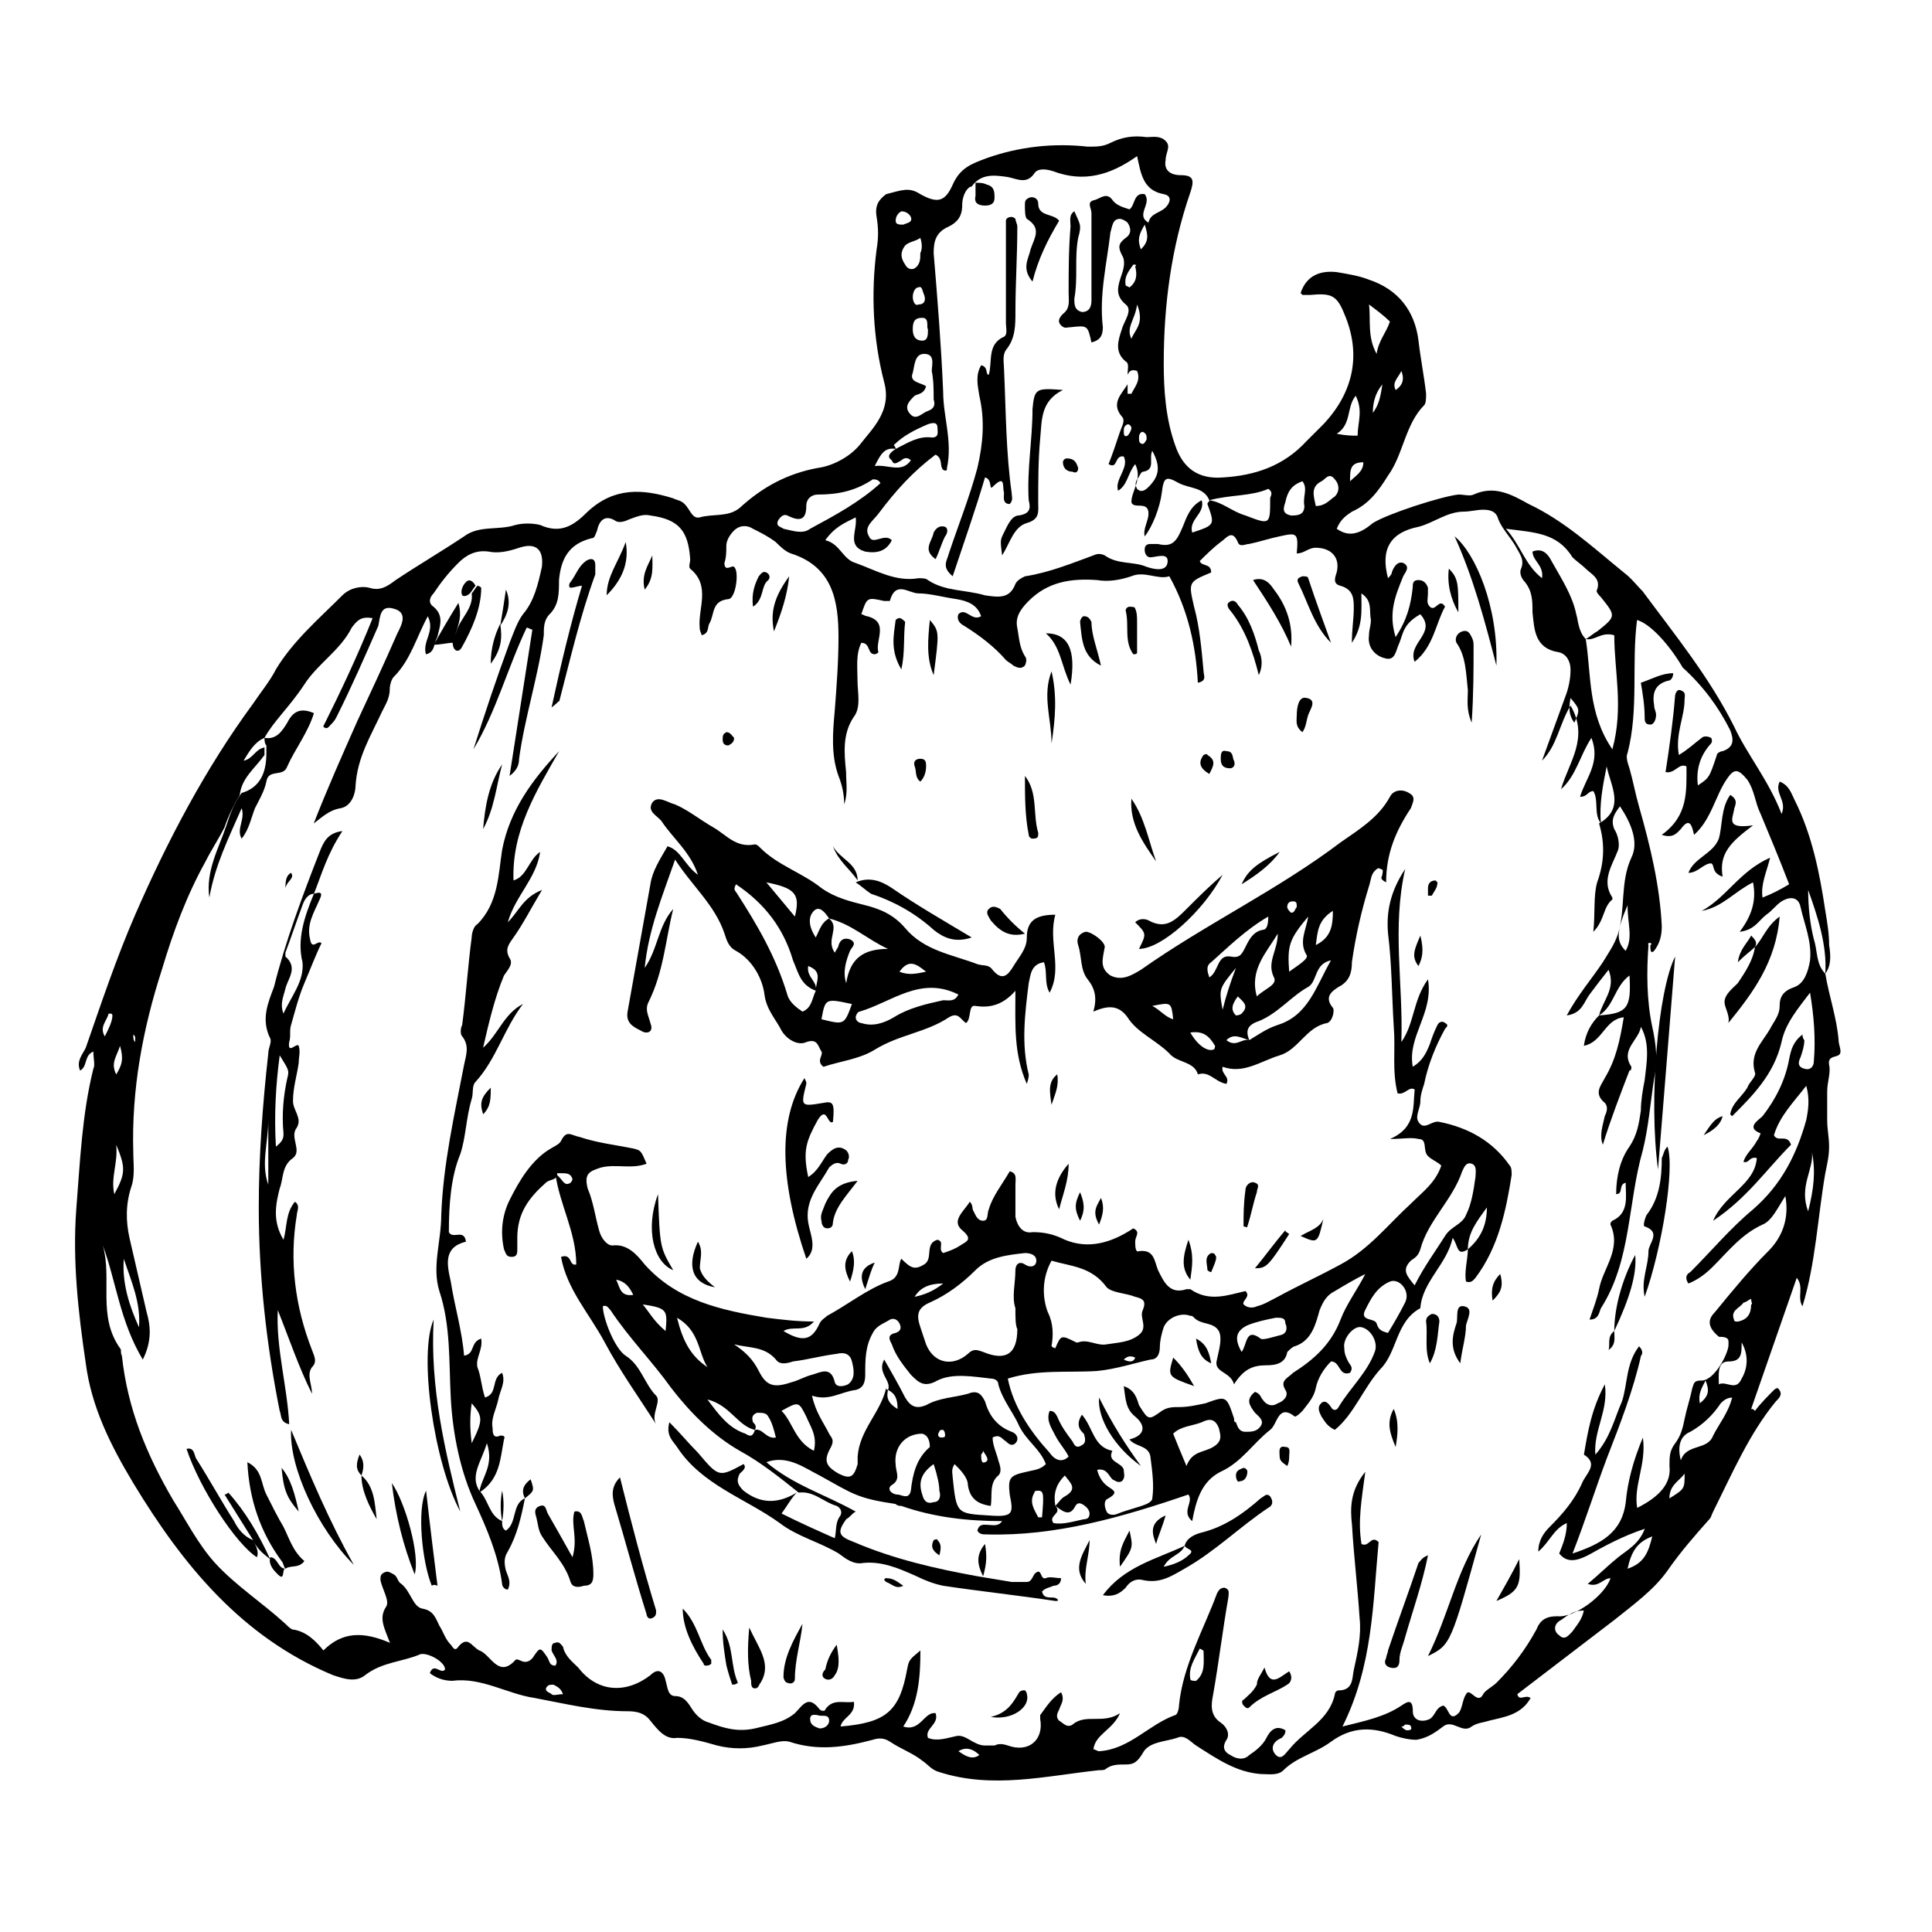 <?xml version="1.0" encoding="UTF-8"?>
<!-- Uploaded to: SVG Repo, www.svgrepo.com, Generator: SVG Repo Mixer Tools -->
<svg fill="#000000" width="800px" height="800px" version="1.1" viewBox="144 144 512 512" xmlns="http://www.w3.org/2000/svg">
 <g>
  <path d="m627.72 402.02c1.008 6.047 3.023 11.586 3.527 17.633 0 1.008 0.504 2.016 0.504 3.023 0 2.016-3.527 0.504-3.023 3.527 0.504 2.016-0.504 4.535-0.504 7.055v7.559c0 2.519 0.504 4.535 0.504 7.055 0 2.519-0.504 4.535-1.008 7.055-2.016 11.586-2.519 23.68-6.047 35.266-1.512-2.519 0.504-5.039-1.512-7.559-4.031 11.586-8.062 23.176-12.09 34.762 0.504 0 0.504 0 1.008 0.504 1.512-2.016 3.527-4.031 5.039-5.543 0.504-0.504 1.008-0.504 1.008-0.504 1.512 1.512 0.504 2.519-0.504 3.527-7.055 8.566-11.586 19.145-16.625 29.223-0.504 1.008-0.504 1.512-1.008 2.016-4.031 4.535-7.559 8.566-11.082 13.602-3.527 5.039-9.07 9.07-14.105 13.098-8.566 6.551-17.129 13.098-25.695 19.648 0.504 2.016 2.016 0 3.527 1.008-2.519 4.535-7.055 5.039-11.082 6.047-1.512 0.504-3.023 0.504-4.535 1.512-2.519 2.016-5.039-2.016-7.559 0-2.016 1.512-4.031 3.023-7.055 3.527-2.016 0-4.031-0.504-5.543-1.008-6.047-2.519-11.586-2.519-17.129 1.512-4.031 3.023-9.07 4.031-12.594 7.559-1.512 1.512-4.031 1.008-6.047 1.008-6.551-0.504-11.586-4.031-17.129-7.559-1.512-1.008-3.023-3.023-5.039-2.016-3.023 1.008-7.559 1.008-9.07 4.031-1.512 2.512-2.519 3.016-4.531 3.016-2.016 0-3.527 0-5.039 1.008-0.504 0.504-1.008 0.504-2.016 0.504-14.105 1.512-28.215 5.039-42.32 0.504-2.016-0.504-3.023-2.016-4.535-3.023-2.519-2.016-5.543-3.023-8.566-5.039-1.512-1.008-3.023-1.008-4.535-0.504-7.559 2.016-14.609 3.023-22.168 0.504-2.016-0.504-4.535 0.504-7.055 1.008-4.031 1.008-8.062 1.008-12.09 0-3.527-1.008-7.055-2.016-10.578-2.016-3.023 0.504-5.039-2.016-7.055-4.535-1.512-2.016-3.527-2.519-6.047-2.519-8.566 0-16.625-2.016-24.688-3.527-7.055-1.008-14.105-5.543-21.664-4.535-2.016 0-4.031-0.504-6.047-2.016 1.008-3.023 3.023 0.504 4.031-1.008 0-2.016-4.535-4.535-6.551-4.031-4.535 2.016-10.078 2.016-14.609 5.543-2.519 2.016-5.543 1.008-8.566 0-24.184-10.078-39.801-29.223-52.898-50.883-6.047-10.078-11.082-20.152-12.594-31.738-2.016-13.602-3.527-27.207-2.519-40.809 1.008-12.594 1.512-25.191 4.535-37.281 0.504-1.008 0-2.519 0-4.535-2.519 1.008-1.512 4.031-3.527 5.039-1.008-2.519 0.504-4.031 1.512-6.047 4.031-11.586 8.062-23.68 13.098-35.266 8.566-19.648 18.641-38.793 31.234-55.922 2.016-3.023 4.535-6.047 6.047-9.07 4.535-7.559 11.586-13.602 17.633-19.648 2.016-2.016 5.039-2.519 7.055-2.016 3.023 1.008 5.039-0.504 7.055-2.016 6.047-4.031 12.09-7.559 18.137-11.586 4.031-3.023 9.07-1.512 13.602-3.023 2.016-0.504 4.535-0.504 6.551 0 5.543 2.519 9.07 0 12.594-3.527 7.055-6.551 14.609-6.047 22.672-3.527 1.008 0.504 2.016 0.504 3.023 1.512 1.512 1.512 2.016 4.031 4.031 3.527 3.527-1.008 7.559 0 10.578-2.519 6.047-5.543 12.594-9.07 20.656-10.578 4.031-0.504 8.566-3.023 11.082-6.047 3.527-4.535 8.566-9.07 6.551-16.625-3.023-11.586-3.527-23.68-2.016-35.266 0.504-3.023 0.504-5.543 0-8.566-0.504-3.023 0.504-4.535 2.519-6.047 4.035-1.004 6.051-2.012 9.074 0.004 4.535 2.519 6.551 2.016 8.566-2.519s5.039-5.543 9.07-7.055c8.566-3.023 17.633-4.031 26.703-3.023 2.519 0 4.031 0 6.047-1.008 3.023-1.512 6.047-2.016 9.574-1.512 1.512 0 3.527-0.504 5.039 1.008s0 3.023 0 5.039c-0.504 2.519 1.008 4.031 4.031 4.031 3.527 0 3.527 1.512 2.519 4.535-5.039 14.609-7.055 29.727-7.055 45.344 0 7.055 0.504 14.609 3.023 21.664 2.016 6.047 6.047 9.07 12.594 8.566 8.566-0.504 16.121-3.023 22.168-9.574 1.512-1.512 3.023-3.023 4.535-4.535 8.062-8.566 10.078-18.641 5.543-29.223-2.016-5.039-3.527-5.543-9.07-5.039h-2.016l-0.504-0.504c1.512-4.535 5.039-6.047 9.574-5.543 3.023 0.504 6.047 1.008 8.566 2.016 7.559 2.519 12.09 8.062 13.098 16.121 0.504 4.535 1.512 9.574 2.016 14.105 0 1.008 0 2.519-0.504 3.023-5.039 5.039-5.543 13.098-9.574 18.641-2.519 4.031-5.039 7.559-9.574 9.574-1.512 1.008-3.023 2.016-4.031 4.535 3.527 2.519 6.551 1.008 9.574-1.512 4.031-2.519 18.137-7.055 22.672-7.559 1.512 0 3.023 0.504 4.031 0 5.543-2.519 10.078 0 14.609 2.519 9.574 4.535 17.129 11.586 25.191 18.137 2.016 1.512 3.527 3.527 5.039 5.039 8.566 11.586 17.633 22.672 24.184 35.77 3.527 7.559 9.07 14.105 12.594 23.176 1.512-3.527-2.016-5.543-0.504-8.566 2.519 1.008 3.023 3.023 4.031 5.039 4.535 9.07 6.551 19.145 8.062 29.223 0.504 3.023 1.008 6.047 1.008 9.07 0.492 3.023 0.492 5.543-1.02 7.559 0.504-7.559-2.016-15.113-4.535-22.168 0 4.535 0.504 9.07 1.512 13.098 1.012 3.023 0.508 6.551 3.023 9.07zm-246.36-139.05c3.023-1.512 6.047-3.527 9.574-3.023 2.016 0 1.512-1.512 1.512-2.519 0-1.512-1.008-1.512-2.519-1.008-3.527 1.512-6.551 3.023-9.07 5.543 0 0 0.504 0.504 0.504 1.008-3.023-0.504-4.031 1.512-5.543 4.535 3.527-0.504 7.055 2.016 9.574-1.512-1.008-1.008-2.016-0.504-2.519 0-1.008 0.504-2.016 1.512-2.519 0-1.512-1.008-0.504-2.016 1.008-3.023zm-167.27 76.582c-2.519 1.008-4.031 3.527-5.543 6.047 2.519-0.504 3.023-3.023 5.543-3.527v2.016c-2.519 3.527-6.047 6.047-6.551 10.578-1.512 2.519-3.023 5.543-4.031 8.566-1.512 3.023-3.527 6.047-5.039 9.07-5.039 9.07-8.566 18.641-11.586 28.719-5.039 15.617-8.062 31.738-7.559 48.367 0 3.023 0.504 6.047-0.504 9.07-1.512 4.535-1.512 9.07-0.504 13.602 1.512 6.551 3.023 13.098 4.535 19.648 1.008 3.527 1.512 7.559-1.008 12.594-6.047-10.078-7.055-20.656-10.578-30.23 2.519 9.07-1.512 18.641 4.535 27.207 0.504 0.504 0 1.008 0.504 2.016 1.512 14.105 6.551 26.199 13.602 38.289 3.527 5.543 6.551 11.586 11.082 16.625 5.543 6.047 12.594 10.578 18.641 16.121 0.504 0.504 1.512 1.512 2.016 1.512 3.527 0.504 6.047 3.023 8.062 5.543 5.039-5.039 10.578-5.039 17.633-2.016-1.512-4.031-3.023-6.551-1.008-9.574 1.008-1.512-1.008-4.535-1.512-7.055 0-1.008 0-1.512 1.008-2.016 1.008-0.504 1.512 0 2.519 0.504 1.008 0.504 1.008 2.016 2.016 2.519 2.519 2.016 3.023 6.047 5.543 6.551 3.023 0.504 3.527 2.519 4.535 4.535 1.008 1.512 1.512 3.527 3.023 5.039 0.504 0.504 1.008 2.016 2.016 0.504 2.519-3.023 3.527 0 5.543 1.008 3.023 1.008 5.039 7.559 9.574 2.519 0.504-0.504 1.512 0.504 2.519 0.504 1.008 0 1.512-0.504 2.016-1.008 2.016-3.023 2.016-3.023 4.031 0 0.504 1.008 0.504 2.016 2.016 2.016 1.008-1.512-0.504-2.519-1.008-4.031 0-1.008 0-2.016 1.008-2.016 1.008-0.504 1.512 0.504 2.016 1.008 0.504 2.519 2.519 4.031 4.031 5.543 5.039 6.551 12.594 7.055 19.145 2.016 2.016-2.016 3.527-1.008 4.031 1.512 0.504 1.512 0.504 4.031 2.519 4.031 2.519 0 3.527 2.016 4.535 3.527 1.008 1.512 2.519 3.023 4.535 3.527 4.031 1.512 7.559 2.519 12.09 1.512 4.031-1.008 7.559-1.512 10.578-4.031 2.016-2.016 3.527-5.039 6.551-1.008 0.504 0.504 1.512 0.504 1.512 0 2.016-3.023 5.039-1.512 7.559-2.016 0.504 3.527-3.023 4.031-3.527 6.551 12.09-1.008 15.617-4.031 17.633-15.113 0.504-2.519 0.504-2.519 3.527-5.039 0 7.055-0.504 14.105-4.535 20.152 4.535 1.512 5.543-4.031 8.566-3.527 1.008 3.023-3.023 4.031-2.016 6.551 2.519 1.008 5.039 0 7.559-0.504 2.519-0.504 4.535 2.519 7.559 2.519h2.519c1.008-0.504 2.016-0.504 3.527 0 5.543 2.016 9.574-1.512 8.566-7.055v-1.008c1.512-2.016 3.023-4.535 5.543-6.047 1.008 2.016 0 3.023-0.504 4.535-0.504 1.008-1.008 2.016 0 3.023 1.008 0.504 2.016 2.016 3.527 1.008 3.527-3.023 8.062 0 12.594-3.023-2.016 4.535-6.551 5.543-7.055 9.574 0.504 0 1.008 0.504 1.512 0.504 8.062-0.504 13.098-7.055 20.152-9.574 0.504 0 1.008-1.512 1.008-2.519 1.008-10.578 6.551-20.152 10.078-29.727 0.504-1.008 1.008-1.512 2.016-1.512 1.512 0.504 1.008 1.512 1.008 2.519-1.512 8.566-2.519 17.129-4.031 25.695-0.504 2.519-1.008 5.543 2.016 7.559 1.512 1.008 2.519 3.023 1.512 4.535-1.008 1.512-1.008 3.023 1.008 4.031 1.512 1.008 3.527 1.512 5.039 0 1.512-1.008 3.527-2.519 4.535-4.535 1.008-2.016 2.519-3.527 5.039-2.016 0 1.008-0.504 1.512-1.008 2.016-2.519 1.008-3.023 3.023-1.512 4.535 1.512 1.512 2.519-0.504 3.527-1.512 4.031-5.039 10.578-7.559 12.09-14.609 0-0.504 0.504-1.008 1.008-1.008 4.031 0 3.527-3.527 4.031-5.543 1.008-4.535 2.016-9.07 1.512-13.602-0.504-8.062-1.512-16.121-2.016-24.688-0.504-4.535-0.504-9.07 3.527-14.105-1.008 7.559-2.016 13.098-1.008 19.145 2.016 1.008 2.519-2.519 4.535-0.504-1.512 16.121-1.512 32.746-9.574 48.871 6.047-1.512 11.082-2.519 15.617-5.543 1.512-1.008 3.023-2.016 3.023 1.512 0 2.519 2.519 3.023 4.535 2.016 1.512-1.008 1.512-3.023 3.527-3.527 1.512 0.504 1.512 4.535 4.031 2.016 1.008-1.008 1.008-3.527 2.016-5.039 1.008-2.016 3.023 3.023 4.535 0 0.504-1.008 2.519-2.016 3.527-3.023 4.031-4.031 7.559-8.566 10.578-14.105 1.008-2.519 2.519-3.527 5.543-3.527 4.535 0.504 12.594-5.543 14.105-10.078-2.016 0-3.023 2.519-6.047 1.512 3.023-2.519 5.543-5.039 8.062-7.055s5.543-3.527 7.055-7.559c-6.047 2.016-10.578 4.535-15.113 7.055-3.023 1.512-5.543 2.016-7.559-0.504 1.008-2.519 2.016-5.039 2.016-8.062-3.527 1.512-4.535 5.039-7.559 7.559 0-3.023 1.512-5.039 3.023-6.551 3.527-3.527 6.551-7.055 8.566-11.586 1.008-2.519 4.535-5.039 0.504-7.559 1.008-6.047 2.016-12.09 5.543-18.641 1.008 7.055-3.023 12.09-2.519 18.641 4.031-4.535 5.039-9.574 7.055-14.105 1.512-4.535 1.008-10.078 4.535-14.609 1.008 1.008 1.008 2.016 0.504 2.519-2.016 9.07-5.543 18.137-9.07 27.207-3.023 8.062-5.543 16.121-9.07 25.191 7.559-2.519 13.098-5.543 14.105-13.602 0.504-5.543 2.016-11.082 4.535-17.129 1.008 7.055-2.519 12.594-1.512 18.641 6.047-3.023 9.07-6.551 8.566-11.082 0-2.519 0-4.031 1.512-6.047 1.512-2.016 2.016-4.031 2.519-6.551s1.512-5.543 2.016-8.062c0.504-1.512 0.504-2.016 2.519-2.016 3.023 0 6.551-6.047 7.055-9.07 0-1.512 0.504-2.519-2.519-2.519-3.051-2.527-3.051-4.543-1.035-6.559 4.535-5.543 9.07-11.082 14.105-16.121 4.031-4.031 5.543-9.07 4.535-14.609-2.016 3.023-3.527 6.551-6.047 7.559-5.543 2.519-9.07 7.055-13.098 11.082-2.016 2.016-4.031 3.527-6.551 4.535-1.008-1.512-0.504-2.519 0.504-3.023 5.543-5.543 10.578-11.586 16.625-16.625 7.559-6.551 11.586-14.609 14.105-23.68 0.504-2.519 1.008-5.543 0-9.07-3.527 4.535-7.055 8.062-8.566 13.098 1.008 2.016 3.527-0.504 4.535 2.519-6.551 6.551-11.586 14.105-20.656 20.152 3.023-7.055 11.082-9.574 11.586-16.625-2.016-0.504-2.016 1.512-3.527 1.008 0.504-2.016 2.519-3.527 3.527-5.543 0.504-0.504 1.008-2.016 1.008-2.016-4.031-1.512-0.504-3.527 0.504-4.535 3.527-4.535 6.047-9.574 7.055-15.113 0.504-2.519 1.008-4.535 3.527-6.551 0 1.008 0.504 1.512 0.504 1.512 0 1.512-0.504 3.023-1.008 4.535-0.504 1.008-1.008 2.519 1.008 3.023 1.512 0.504 2.519-0.504 2.519-2.016 0.504-6.047 0-12.09-1.008-18.137-3.023 4.031-6.551 8.062-7.559 13.098-2.016 8.566-7.559 14.105-13.098 19.648l-0.504-0.504c0.504-3.023 3.023-4.535 4.535-7.055 0.504-1.512 2.519-3.023 2.016-4.031-1.512-5.039 2.016-8.062 4.031-11.586 1.008-2.016 2.519-3.527 2.519-6.047s1.008-4.031 4.031-5.039c2.519-1.008 3.527-4.031 4.031-7.055 0.504-5.039-1.512-9.574-2.519-14.105-0.504-2.519-2.519-3.023-5.039-1.512-1.512 1.008-2.519 2.519-4.031 3.527-2.016 1.512-3.023 4.031-7.055 4.535 3.023-4.031 4.535-8.062 3.527-13.098-5.039 2.519-8.062 6.551-13.602 7.559 6.551-3.527 10.078-10.578 18.137-14.105-1.008 4.031-2.519 7.055-2.016 10.578 2.519-1.008 4.535-2.016 7.055-3.527-2.519-6.551-5.039-12.594-7.559-18.641-1.512-3.023-1.512-6.047-3.527-9.07-2.519-3.023-3.527-3.023-5.543 0-3.023 4.535-4.031 10.578-8.566 14.609-0.504-2.016-1.008-5.039-3.527-1.512-1.008 1.008-2.016 2.519-5.039 1.512 7.055-5.039 6.551-11.586 6.551-18.137-2.016-1.008-3.023 2.016-5.543 1.512 1.008-6.551 2.016-13.602 2.519-20.152 0-0.504 0.504-2.016 1.512-1.512 1.512 0.504 1.008 1.512 1.008 2.519 0 4.535-2.519 9.07-1.512 14.609 2.519-1.512 4.031-3.023 6.047-4.535 0.504-0.504 1.512-0.504 2.519 0 0.504 1.008 0 1.512-0.504 2.016-2.519 3.023-3.527 6.551-3.023 10.578 3.023-2.016 3.023-2.016 5.039-8.062 0-0.504 1.008-1.008 1.512-1.008 3.023-1.008 3.023-3.023 2.016-5.543-3.023-6.047-7.055-11.586-12.594-16.625-3.527-6.047-8.566-11.586-12.09-12.594-1.512 11.586 0.504 23.68-2.519 35.266-0.504 1.008 0 2.519 0.504 4.031 1.008 3.527 1.512 6.551 2.519 10.078 3.023 10.578 5.543 21.16 6.047 31.738 0 2.519-0.504 4.535-2.016 6.551-1.008 1.008-1.008-0.504-1.008-1.008v-0.504c1.008-0.504-1.008-1.008-0.504 0-0.504 7.055-0.504 14.609 1.008 21.664 1.008 4.535 1.512 9.07 0.504 13.602-1.008 6.551-1.512 13.098-3.023 19.145-4.031 14.105-3.023 29.223-11.082 41.816-0.504 1.008-0.504 3.023-3.023 3.023 1.008-3.023 2.016-5.543 2.519-8.062 1.008-5.543 6.047-10.578 3.023-17.129 0-0.504 0-0.504 0.504-1.008 4.535-2.016 3.527-6.551 3.527-10.078-2.016 0.504-0.504 3.023-2.519 3.023 0-4.535 1.008-9.07 3.527-12.594 2.016-3.023 2.519-6.047 3.023-9.574 0-2.519 0.504-5.543 1.008-8.062 0.504-4.535 1.512-9.574-1.008-14.105-0.504 3.527-5.543 6.047-2.519 10.578 0 0.504 0 1.008-0.504 1.008-2.519 6.551-5.039 13.098-7.055 19.648-1.008-2.519 0-5.039 0.504-7.559 0.504-1.008 1.008-2.519 0-3.527-3.023-2.519-1.008-4.535 0-6.551 3.023-5.039 4.031-10.078 5.039-16.121-5.039 0.504-5.543 6.551-10.578 7.559 0.504-3.527 2.016-6.047 4.031-8.062 7.559-0.504 8.566-2.016 8.062-10.578-4.031 3.023-4.031 8.062-8.062 10.578 1.008-4.031 4.535-7.055 2.519-12.09-2.016 2.519-3.527 4.535-5.039 6.551-1.512 2.016-2.016 5.039-6.047 5.543 3.023-5.543 6.551-9.574 9.574-14.105 1.512-2.519 3.023-4.535 4.031-7.559 2.016-6.551 0.504-13.602 3.527-20.152 2.016-4.031 0-9.07-3.023-13.602-1.512 2.016-2.519 3.527-1.512 6.047 1.008 1.512 1.512 4.031 1.008 5.543-1.512 4.031-4.535 8.062-1.512 12.594v0.504c-2.519 2.016-2.016 5.543-5.039 8.566 0.504-5.039 0-9.574 1.008-13.098 2.016-5.543 2.016-10.578 0.504-15.617 7.055-4.031 3.023-10.078 2.016-15.113-1.008 5.039-2.016 10.078-1.512 15.113-2.016-2.519-0.504-6.047-2.016-8.566-1.512 0-1.512 1.512-3.527 1.512 1.512-5.039 5.543-9.07 3.023-15.617-3.023 4.535-4.031 10.078-8.062 13.602 2.016-7.055 7.559-13.602 2.519-22.168-3.023 5.039-3.527 10.578-7.559 14.609 2.016-5.543 4.031-11.082 6.047-16.625 1.008-2.519 1.512-5.039 1.512-7.559 0-2.016-1.008-4.031-3.023-4.535-6.551-1.008-6.551-6.047-7.055-10.578 0-3.023 0-5.543-2.016-8.062-1.008-1.008-1.512-2.519-1.008-3.527 1.008-2.519-0.504-4.031-1.512-6.047-1.512-2.519-3.527-4.535-4.535-7.055-0.504-2.016-2.016-2.519-4.031-2.519-1.512 0-3.527 0.504-5.039 0.504-4.535 0-8.062 3.023-12.09 4.031-7.559 1.512-10.078 6.047-8.062 13.602 0.504-0.504 1.008-1.008 1.008-1.512 0.504-1.512 1.512-3.023 3.023-2.519 2.016 1.008 0.504 2.519 0 3.527-2.016 5.039-4.031 9.574-2.016 16.121 3.023-4.535 4.031-8.566 4.535-13.098 0-1.008 0-2.016 1.512-2.016 1.008 0 2.016 0.504 2.519 2.016v1.512c0 1.512-0.504 2.519 0.504 3.527 1.512 1.512 2.519-2.519 4.031 0-2.519 4.535-3.023 10.578-8.062 14.609-2.016-5.039 6.047-7.559 1.512-12.594-4.535 2.531-4.535 5.051-5.543 7.57-1.008 2.016-1.008 5.039-4.031 4.031-2.016-0.504-4.535-2.519-4.031-6.047 0-1.512 0.504-2.519 0.504-4.031-0.504-2.519 0.504-5.039-2.519-7.055 0 4.535 0.504 8.566-2.519 13.098 0-3.527 0.504-6.551 0.504-9.07 0-2.519 0-5.039-3.527-6.047-2.016-0.504-1.512-2.016-1.008-3.527 1.008-4.031-1.512-6.551-5.543-6.551-2.016 0-3.023 1.512-5.039 1.512 0.504-5.543 0-5.543-4.535-4.535-2.519 0.504-5.543 1.512-8.062 2.016-1.008 0-2.519 1.008-3.023-0.504-1.512-3.527-3.023-1.008-4.535 0-2.016 1.512-4.031 3.527-5.543 5.039 0.504 1.512 3.023 0.504 3.023 3.023-6.047 2.519-6.047 2.519-4.535 9.07 1.512 5.543 2.016 11.586 2.519 17.129 0 1.008 1.008 2.519-1.512 3.023-0.504-9.574-2.519-19.145-7.559-28.215-3.023 1.008-6.551-1.512-10.078 0-3.023 1.008-6.047 1.512-9.07 1.008-7.055-0.504-13.098 0.504-18.137 5.543-2.519 2.519-3.527 4.535-3.023 7.055 0.504 2.519 0.504 5.039 2.016 7.559 0.504 0.504 0.504 1.512 0 2.519-1.008 1.008-2.016 0.504-3.023 0-0.504-0.504-1.512-1.008-2.016-1.512-3.023-3.527-7.055-6.551-11.082-9.07-1.008-0.504-2.016-1.512-1.512-3.023 2.016-2.016 3.527 2.016 6.047 0.504-1.008-3.023-3.527-4.031-6.551-4.535-3.527-0.504-7.055-1.512-10.078-1.512-2.519 0-6.047-3.527-7.559 2.016h-1.512c-4.535-1.008-4.535-1.008-6.047 3.527 0.504 0 1.008 0.504 1.512 0.504 6.047 1.512 2.016 6.551 3.023 9.574 0 0-0.504 0.504-1.008 0.504-2.016 0-1.008-3.023-3.527-3.023-1.512 3.023-1.008 6.551-1.008 10.078 0 3.023 1.008 7.055-1.008 9.574-3.023 4.535-2.519 9.574-2.016 14.609 0 3.023 0.504 5.543-0.504 8.566 0-2.519-0.504-5.039-1.512-7.559-2.016-5.543-1.512-11.586-1.008-17.129 0.504-6.551 1.008-13.098 1.008-19.648 0-9.574-1.512-18.641-12.594-22.168-1.512-0.504-3.023-2.016-4.031-3.023-2.016-1.512-4.031-2.519-6.047-3.527-1.512-1.008-3.527-1.008-5.039 0.504-1.008 1.008-2.016 2.519-2.016 4.031s0 3.023-0.504 4.535c0 2.519 2.016 0.504 2.519 1.008 1.512 1.008 0.504 8.566-1.512 8.566-4.535 0.504-3.527 4.031-5.039 6.551-0.504 1.008 0 2.519-2.016 3.023 0-0.504-0.504-1.008-0.504-2.016-0.504-5.039 3.023-11.082-2.519-15.617-0.504-0.504 0-1.512 0-2.519-0.504-7.559-3.023-10.578-10.578-11.586-2.016-0.504-4.031 0.504-5.543 1.008-1.008 0.504-2.519 1.008-3.527 0.504-3.023-2.016-4.535 0-5.039 2.519-0.504 1.008-0.504 2.016-1.512 2.016-6.047 1.512-8.062 5.543-8.566 11.082 0 3.527 0 6.551-2.519 9.07-1.512 1.512-1.512 3.527-1.512 5.543-1.512 11.082-5.039 21.664-6.551 32.746 0 1.512-0.504 3.023-2.519 4.535 2.016-13.098 4.031-25.695 6.047-38.793-0.504 0-1.008-0.504-1.512-0.504-5.039 10.578-8.062 22.168-14.105 32.242 3.023-9.574 6.047-18.641 9.574-28.215 1.008-2.519 2.016-5.543 3.527-7.559 3.023-3.527 4.031-8.062 5.039-12.594 0.504-4.535-1.512-6.551-6.047-5.039-3.023 1.008-5.543 1.512-8.062 1.008-3.527-0.504-6.047 1.008-8.062 3.023-2.519 2.519-4.535 5.039-6.551 8.062-1.008 1.008-1.512 2.519 0 3.527 3.023 2.519 1.512 5.543 1.008 8.062-1.008 1.512-0.504 4.031-3.023 4.535-1.008-3.527 2.519-6.047 0.504-10.078-3.023 5.543-4.535 11.586-9.07 16.121-0.504 0.504-1.008 2.016-1.008 3.023 0 2.519-1.008 4.031-2.016 6.047-3.023 6.551-6.551 12.09-7.055 19.648 0 2.016-1.008 5.543-4.031 6.047-3.023 0.504-5.039 2.519-7.055 4.031 3.527-9.07 7.559-18.137 11.586-27.207 3.527-7.559 7.055-15.113 10.578-23.176 1.008-2.016 3.023-5.543-1.008-6.551-3.527-1.008-3.527 2.016-4.031 4.535-3.527 8.062-7.055 16.121-11.082 24.184-0.504 1.008-1.008 1.512-1.512 2.016-0.504 0.504-1.008 1.512-2.016 0.504 4.535-9.07 9.07-18.641 13.098-28.719-3.023-0.504-4.031 0.504-5.543 2.519-3.023 6.047-9.07 9.574-12.594 15.113-3.992 6.039-8.02 9.566-10.539 14.102zm350.15-26.199c1.512 9.574 0.504 19.648 7.055 29.223 3.023-11.082 0.504-20.656 0.504-30.23-3.531-1.008-5.043 1.512-7.559 1.008 1.008-0.504 2.016-1.512 3.023-2.016 5.039-4.031 5.039-4.031 1.008-9.07-0.504-0.504-1.512-1.512-1.008-2.016 1.008-3.023-1.512-4.031-3.023-5.543-1.008-1.008-2.519-2.016-3.527-3.023-4.031-6.551-10.078-6.551-17.633-7.559 4.031 4.535 5.039 9.574 9.574 13.098 0.504-3.527-2.519-4.535-2.519-7.055 2.519-1.008 4.031 0.504 5.039 2.519 2.519 4.535 5.543 9.07 6.551 14.105 0.5 1.52 0.5 4.543 2.516 6.559zm-121.42-70.031c0-1.512 0.504-3.023-0.504-3.527-3.023-2.519-2.016-5.543-1.008-8.566 0.504-2.016 3.023-5.039 1.008-6.551-3.023-2.519-2.016-5.039-1.008-8.062 0.504-1.512 1.008-3.527 0-5.039-1.008-2.016-1.008-3.023 1.008-4.535 1.512-1.008 1.512-2.519 0.504-4.031-0.504-0.504-1.512-1.008-2.016-1.008-2.016 0-2.016 2.016-2.519 3.527-1.008 8.566-3.023 16.625-2.016 25.191 0 2.519-1.008 3.527-3.023 4.031-1.008-4.535-1.008-4.535-5.543-4.031-1.008 0-1.512 0.504-2.519-0.504-1.008-1.008-0.504-2.016 0.504-3.023 2.016-1.512 1.512-3.527 1.512-5.543 0-6.047 0-11.586 0.504-17.633 0-1.512-0.504-3.023 1.008-4.031 1.512 3.527 2.016 3.527 1.008 7.055-1.008 5.543 0 10.578-1.008 16.121 0 1.512 0 3.023 2.016 3.527 2.016 0 2.519-1.512 2.519-3.023v-23.176c0-1.512-1.512-3.023 1.008-3.527 1.512-0.504 3.023-2.016 4.535 0 1.008 1.512 3.023 2.016 4.535 2.519 1.512-1.008 1.008-4.535 4.031-4.031 2.016 2.519-2.519 5.543 1.008 7.559 0.504-2.519 3.023-2.519 4.535-4.031 1.008-1.008 2.016-3.023-0.504-3.527-5.543-1.008-6.047-5.543-7.055-10.078-7.055 5.039-14.105 7.055-22.168 4.031-1.512-0.504-4.031-1.008-5.039 0.504-2.016 3.023-4.535 1.512-7.055 1.008-3.527-0.504-7.055-1.008-9.574 2.519-1.004 0.012-2.516 2.027-2.516 5.051 0 3.023-1.512 4.535-3.527 5.543-3.527 1.512-4.031 4.031-4.031 7.055 1.008 12.09 2.016 24.688 2.519 36.777 0 6.551 2.519 13.098 1.008 20.152 0 0.504 0 1.008-1.008 0.504-1.008-1.008 0-3.023-2.016-4.031-6.047 4.535-10.578 9.574-15.113 15.617-1.512 2.016-4.031 3.527-2.519 6.047 1.008 2.519 4.031-1.008 6.047 1.008-1.512 3.023-4.031 3.527-7.055 3.023-5.039-1.512-2.016-5.543-2.519-9.07-3.023 1.512-5.543 2.519-8.062 6.047 4.031 1.008 4.535 5.039 8.062 6.047 5.543 2.016 10.578 5.039 16.625 4.031 1.008 0 2.016 0 2.519 0.504 4.535 3.023 10.078 2.519 15.113 4.031 3.527 0.504 6.551 1.008 8.062-3.023 0.504-1.008 1.512-1.512 2.519-2.016 6.551-1.008 12.594-3.527 18.137-5.543 1.008-0.504 2.016-0.504 3.023 0 3.527 2.519 7.559 1.512 11.082 3.023 1.512 0.504 5.039 1.512 5.543-1.008 0.504-3.023-3.023-1.512-4.535-1.512-1.008 0-1.512-1.008-1.512-2.016 0-1.008 0.504-1.512 1.512-1.512h2.016c4.031 1.008 5.039-1.008 6.551-4.535 1.008-2.519 2.016-5.543 5.039-7.055 1.008 3.527-3.527 5.039-2.519 8.566 6.047-2.016 6.047-2.016 4.031-7.559 0-0.504 0.504-0.504 0.504-1.008 3.527 0.504 6.047 3.023 9.574 4.031 6.551 2.519 6.551 2.519 6.551-4.535 0-0.504 1.008-1.512-0.504-2.519-4.535 2.016-10.078 1.512-15.617 3.023-1.512-3.527-5.039-3.023-8.062-4.535-3.527-2.016-4.031-1.512-4.535 2.519-0.504 4.031-2.519 9.07-4.535 11.586-0.504-2.016 1.008-4.031 1.008-6.047 0-3.527-4.031-1.008-4.535-3.023 0-3.023 3.023-6.047 1.008-10.078-2.016 2.519-2.016 5.543-4.535 7.055-1.008-3.023 3.023-6.047 1.512-9.07-2.519-0.504-1.512 3.527-4.031 2.016 1.008-2.519 2.016-5.543 3.023-8.566 0.504-1.512 1.512-3.023 0.504-4.031-3.023-3.527 0-6.047 1.512-8.566v2.519h1.008c1.008-2.016 2.519-3.527 1.512-6.047-1.516-0.496-2.019 0.008-2.519 1.016zm-65.496 28.719c-0.504-1.008-1.512-1.008-2.016-1.008-4.535 3.023-9.07 4.031-14.609 4.031-1.512 0-3.023 1.008-3.023 3.023 0 4.031-2.016 4.031-5.039 2.519-1.008-0.504-2.016 0.504-2.519 1.512-0.504 1.512 1.008 1.512 1.512 2.016 2.519 0.504 5.039 1.512 7.055 0 6.547-3.531 13.098-7.055 18.641-12.094zm12.09-25.695c-0.504 2.016-2.016 2.016-3.023 2.519-1.512 1.512-3.023 3.023-1.008 5.039 1.512 1.512 3.023-0.504 4.535-1.008 1.512-0.504 2.016-1.512 1.512-3.023 0-2.519 0-5.039-0.504-7.559 0-1.512 1.008-4.535-2.016-4.535-2.519 0-2.519 3.023-3.023 5.039-1.008 2.519 2.016 2.519 3.527 3.527zm213.62 268.03c-1.512 0-2.519 1.008-3.023 1.512-2.016 3.023-4.535 5.543-8.062 7.559-2.519 1.008-3.527 3.527-2.519 7.559 1.512-4.535 7.055-2.519 8.566-6.551 1.512-3.023 4.031-6.047 5.039-10.078zm2.519-14.609c0 3.023 0 5.039-3.527 5.039-3.023 0-2.519 3.527-2.519 6.047 2.016-1.008 4.535 2.016 6.047-1.512 1.508-2.523 2.012-6.047 0-9.574zm-98.75-275.08c0.504 4.031-0.504 8.566 2.016 13.098 0.504-3.527 2.519-5.543 3.527-8.566-1.512-1.508-3.527-3.019-5.543-4.531zm-14.105 53.406c2.519 0 3.527-1.512 5.039-2.519 1.512-1.512 1.008-3.527 0-4.535-1.512-2.016-2.519 0-3.527 0.504-3.023 1.512-2.016 4.031-1.512 6.551zm-3.527-6.551c-3.023 1.008-4.031 3.023-4.535 5.543-0.504 1.512-1.008 3.023 1.512 3.527 1.512 0 3.527 0 3.527-2.519-0.504-2.519 1.008-4.535-0.504-6.551zm-101.27-64.488c-1.512 1.008-3.023 1.008-4.031 2.016-1.512 2.016-1.008 3.527 0 5.039 0.504 1.008 1.512 1.512 2.519 1.008 1.512-1.008 1.512-2.519 1.512-4.031 0.504-1.008 0.504-2.519 0-4.031zm-211.09 270.55c-0.504 6.547 1.512 12.594 4.027 18.137 0.504-6.551-2.016-12.09-4.027-18.137zm326.47-228.73c-2.519 3.023-1.008 7.559-5.039 10.078 2.519 0.504 4.031 0.504 5.543 0.504 0-3.527 1.508-6.551-0.504-10.582zm60.457 321.93c-3.023 0-4.535 1.512-6.047 2.519-2.016 1.008-2.016 3.023-0.504 4.031 1.512 1.512 2.519 0 3.527-1.008 1.008-1.512 2.519-3.023 3.023-5.543zm-114.37-307.32c-1.008 2.016 1.008 5.039-2.519 5.543-0.504 0-1.008 1.512-1.512 2.016-0.504 1.008-0.504 1.512 0 2.519 1.008 1.008 2.016 0.504 3.023-0.504 2.519-2.519 3.527-5.039 1.008-9.574zm125.95 120.41c-3.023 7.055-3.023 9.574-0.504 12.09 2.016-3.523 0.504-7.051 0.504-12.09zm48.871 65.496c0.504 4.535-3.527 9.07-1.008 15.617 1.512-6.043 2.016-10.578 1.008-15.617zm-162.23 131.5c-1.512 3.023-3.023 5.039-2.519 8.062 0 0.504 1.008 0.504 1.512 0.504 2.519-2.016 2.016-5.039 2.016-7.559 0-0.504 0-0.504-1.008-1.008zm119.91-29.727c-4.031 1.512-5.543 4.031-6.551 8.566 4.535-1.512 5.543-4.535 6.551-8.566zm-407.58-90.684c3.023-5.543 3.023-7.055 0.504-13.098 0.504 5.035-1.512 8.562-0.504 13.098zm215.63-229.23c-0.504-0.504 0.504-3.023-1.512-3.023s-2.519 1.008-2.519 3.023c0 1.512 0.504 3.023 2.519 3.023 1.512 0 1.512-1.512 1.512-3.023zm218.15 256.94c-1.008 0.504-1.512 1.008-2.016 1.008-1.008 1.512-3.527 2.016-2.519 4.535 0 0.504 0.504 0.504 1.008 0.504 2.519-0.504 3.527-2.016 3.527-4.535 0.504 0 0-0.504 0-1.512zm-164.24-254.42c1.008-2.519 3.527-4.031 1.512-9.07-0.504 4.031-3.019 6.047-1.512 9.07zm142.58 307.32c4.031-2.519 4.031-2.519 4.031-6.551-1.512 2.016-4.031 3.023-4.031 6.551zm-142.07-326.97c-1.008 1.512-2.519 3.023-2.016 5.543l1.008 0.504c2.016-1.512 2.016-3.527 1.512-5.543 0.504-0.504 0-0.504-0.504-0.504zm66 31.738c-2.016 2.519-2.519 5.039-2.519 7.559 1.512-2.016 2.016-4.031 2.519-7.559zm-121.42-23.68c-0.504-1.008-0.504-2.519-1.512-2.016-1.008 0-1.512 1.512-1.512 2.519s0.504 2.519 1.512 2.016c1.512 0 2.016-1.008 1.512-2.519zm-27.707 379.88c1.512 0 2.519-1.008 2.519-2.016 0-2.016-2.016-1.008-3.023-1.512-0.504 0-2.016-0.504-2.016 1.008 0 1.512 1.008 2.016 2.519 2.519zm200.01-266.52c1.512-3.527 1.512-3.527-1.008-6.551-0.504 2.519-0.504 4.535 1.008 6.551zm-385.41 85.648c-1.008 3.023-2.519 4.535-1.008 7.559 1.512-2.523 2.016-4.035 1.008-7.559zm222.18 186.91c1.512 1.008 3.527 2.519 5.543 1.008-2.016-2.016-4.031-2.016-5.543-1.008zm48.363-398.01c2.016-2.016 2.016-3.527 1.008-6.551-1.512 2.519-2.016 4.031-1.008 6.551zm-60.961-8.566c-0.504-1.008-1.512-1.512-2.519-1.512-1.008 0.504-1.512 1.512-1.512 2.519 0 1.008 1.008 1.008 2.016 1.008 1.008-0.504 2.519-0.504 2.016-2.016zm116.38 70.031c1.512-1.512 3.527-2.519 3.527-5.039-3.527 0-3.527 2.016-3.527 5.039zm-208.58 321.43c-0.504-1.512-1.512-2.016-2.519-2.519-1.008 0-1.512 0-2.016 1.008 0 1.008 1.008 1.008 1.512 1.512 0.504 0.504 1.512 0 3.023 0zm-119.4-179.86s0-0.504-0.504-0.504h-0.504c-0.504 2.016-2.519 3.527-1.008 6.047 1.008-2.016 2.016-4.031 2.016-5.543zm274.07-152.66c0-1.008 0-1.512-1.008-2.016-0.504 0-1.008 0.504-1.008 1.512 0 0.504 0 1.512 0.504 1.512 0.504 0.504 1.008 0 1.512-1.008zm-4.031-3.019c0-0.504-0.504-1.008-1.008-1.008-1.008 0.504-1.008 1.008-1.008 2.016 0 0.504 0 1.512 1.008 1.008 0.504-0.504 1.008-1.512 1.008-2.016zm71.543-15.117c-1.008 2.016-2.519 3.023-1.512 5.039 1.512-1.008 2.519-2.519 1.512-5.039zm80.609 267.52c-1.008 2.016-2.016 3.527-1.512 6.047 2.519-2.016 2.519-3.527 1.512-6.047zm-417.66-83.633v3.527-3.527zm338.05 174.82c-0.504 0.504-0.504 0.504-1.008 0.504 0.504 0.504 1.008 1.008 1.512 1.008 0.504 0 1.512 0 1.008-1.008 0-0.504-1.008-0.504-1.512-0.504zm-336.55-180.87v-1.008c0-0.504 0-0.504-0.504-1.008 0 1.008 0 1.512 0.504 2.016-0.504 0 0 0 0 0z"/>
  <path d="m214.09 339.54c3.023 0.504 4.535-1.512 6.047-4.031 1.512-3.023 3.527-4.031 7.055-2.519-1.512 5.039-5.039 9.574-7.055 14.105-1.008 3.023-5.039 0.504-5.543 4.031-0.504 2.519-2.016 5.039-3.023 7.055-1.008 2.519-1.512 5.543-3.527 8.062-1.512-2.519 1.008-5.039 0-8.062-3.527 8.062-7.055 15.113-8.566 23.68-1.008-7.055 2.519-13.098 4.535-19.145 1.008-3.023 2.016-6.047 4.031-8.566 5.039-1.512 6.551-5.543 6.551-10.578v-2.016c-0.504-0.504-0.504-1.512-0.504-2.016z"/>
  <path d="m533 475.07c-3.023 2.016-2.519-1.008-4.031-3.023-1.512 7.055-8.062 11.586-8.566 18.641-6.551 3.527-6.047 11.586-10.578 16.121-4.535 5.039-7.055 12.09-12.09 16.121-2.016-1.008-2.519-2.016-3.527-3.527-0.504-1.008-1.008-2.016-0.504-3.023 1.008-1.512 2.016-1.008 3.023 0.504 0.504 1.008 1.512 1.008 2.016 0 3.023-5.039 7.559-9.07 9.574-14.609 1.008-2.519-1.008-6.047-3.527-6.551-2.016-0.504-5.039 3.023-4.535 5.543 0 1.512 0.504 2.519 1.008 3.527 0.504 1.008 1.512 1.512 0.504 3.023-3.023 1.008-2.519-3.023-5.039-3.023-2.016 2.016-3.527 4.535-4.031 7.055-0.504 2.519-2.016 4.031-3.527 6.047-0.504 0.504-1.512 1.512-2.016 1.512-4.535-3.527-4.535 2.016-6.551 3.527-4.535 3.527-7.559 8.566-13.098 11.082-5.039 2.519-6.551 7.559-7.559 13.098-3.023-2.519 0.504-5.039-1.008-7.055-17.633 6.047-35.266 11.082-53.402 10.578-1.008 0-2.016 0-2.519-1.008 0.504-2.016 2.016-1.512 3.023-1.512 1.008 0 2.519 0.504 3.527-1.008-9.07 0-18.137-1.008-26.703-4.031-0.504 0-1.008 0-1.512-0.504-10.078-1.512-11.082-2.519-20.152-7.559-4.031-2.016-8.566-5.543-14.105-3.527 7.055 6.047 15.617 8.566 23.68 13.098-1.008 0.504-1.512 1.512-2.519 2.016-2.519 3.527-2.016 4.535 2.016 6.047 10.578 4.535 21.664 7.055 32.746 9.07 3.023 0.504 6.047 1.008 9.07 1.512h4.031c1.512 0 1.512-2.016 2.519-2.519 1.512-1.008 1.008 2.016 2.519 1.512 1.008-0.504 2.519 0 4.031 0 0 1.512-1.008 2.016-2.016 2.016-1.008 0.504-2.016 0.504-3.023 1.512 0.504 2.519 3.023 1.008 4.031 2.016 0.504 0.504 0 0.504-0.504 0.504-10.078-1.512-19.648-2.519-29.727-4.031-2.519-0.504-5.039-1.512-7.055-2.519-4.535-2.016-9.07-4.031-14.105-3.527-2.519 0.504-4.535-1.008-6.551-2.519-5.039-3.023-11.082-4.535-15.617-8.062-9.07-6.551-20.656-10.078-27.207-20.152-1.008-1.512-3.023-3.023-2.016-6.551 3.023 3.023 5.039 5.543 7.559 8.062 5.543 6.551 5.543 6.551 12.09 3.023 1.008 1.008-0.504 2.016-1.008 2.519-1.008 2.016-0.504 3.023 1.008 4.535 4.535 3.527 9.07 3.527 14.105 0.504-1.512 1.512-2.519 3.527-4.031 5.543 5.039 2.519 9.574 4.535 14.105 6.551 0.504-2.016 0-4.031 1.512-6.047 0.504-1.008 0-2.016-1.008-2.519-3.527-1.008-6.047-4.031-10.078-3.527-5.039-4.031-10.078-8.062-15.617-11.082-7.055-4.031-13.098-10.078-18.137-16.625-5.039-7.055-11.082-13.098-16.121-20.656-0.504-0.504-1.008-1.512-2.016-1.008 0 3.023 3.023 11.082 6.047 13.098 4.031 2.519 5.039 7.559 8.062 10.578 1.512 1.512-1.512 5.039 0 7.559-4.535-7.055-9.574-14.105-13.602-21.664-4.031-7.559-10.078-14.105-11.586-22.672 3.023-1.008 2.016 2.519 4.031 2.016 0-8.566-4.535-16.121-5.543-24.184 0.504 0.504 0.504 0.504 1.008 1.008 1.008 1.008 1.512 2.519 3.023 1.512 0 0 0.504-0.504 0.504-1.008-0.504-1.512-1.512-1.512-3.023-1.512h-1.008c0 2.016-2.016 1.512-3.023 2.519-4.535 4.031-7.559 8.062-7.559 14.609v3.023c0 1.008 0 2.016-1.512 2.016-1.512 0-1.512-1.008-2.016-2.016-1.008-4.535-0.504-9.07 1.512-13.098 2.519-5.039 5.543-10.078 10.078-13.098 1.512-1.008 3.023-1.512 3.527-2.519 1.512-3.023 2.519-1.512 5.039-1.008 4.535 1.512 9.07 2.016 14.105 3.023 2.016 0.504 2.016 0.504 3.527 4.031-4.031 1.512-8.062 0-12.09 1.008-3.023 1.008-4.535 1.512-3.527 5.543 1.512 3.527 2.016 7.559 3.023 11.082 0.504 2.016 2.016 4.031 3.527 4.031 4.031-0.504 6.551 2.519 8.566 5.039 8.566 9.574 20.152 12.09 32.242 14.105 4.031 0.504 8.062 1.008 12.594 1.008-2.519 3.023-5.543 1.008-8.062 2.519 5.039 3.023 7.559 2.519 9.574-2.016 0.504-1.008 1.512-1.512 2.016-2.016 5.543-3.023 10.578-7.055 16.121-9.07 3.527-1.008 2.519-4.535 3.527-6.047 2.519 2.519 3.527 3.023 6.047 1.512 2.519-1.512 0-5.543 3.527-6.551 2.016 0.504 0 2.519 1.512 3.527 1.512-0.504 3.023-1.008 4.535-2.016 1.512-1.008 3.527-1.512 0.504-4.031-3.023-2.519 0.504-5.039 2.016-7.559 1.008 1.008 0.504 2.016 1.008 2.519 0.504 1.008 1.008 2.519 2.519 2.519 1.512 0 1.008-2.016 1.512-3.023 1.008-3.527 3.527-6.551 5.543-10.078 2.016 0.504 1.512 2.016 1.512 3.527v8.566c0.504 2.519 2.016 4.535 4.535 4.031 3.023 0 5.543 0.504 8.566 2.016 6.047 2.519 12.09 1.008 18.137-3.023 2.016 1.008 0.504 2.016 0.504 3.527 0 1.008 0 3.023 1.008 2.519 4.031-0.504 4.031 2.519 5.039 5.039 1.512 3.023 3.023 6.551 7.559 5.039h1.008c5.039 3.527 10.078 1.512 14.609 0.504 1.512 1.512-1.008 2.519-0.504 3.527 1.008 1.008 2.519 1.008 3.527 0.504 2.016-0.504 3.527-1.512 5.543-2.519 5.543-3.023 11.082-5.543 16.625-8.566 7.559-4.031 12.594-10.578 18.641-16.121 3.023-3.023 6.551-5.543 8.062-10.078-1.008-1.008-2.519-1.512-3.527-2.519-1.512-1.512 0-4.535-2.519-4.535-2.016-0.504-4.031 0-7.559 0 7.055-3.023 6.047-8.566 6.551-13.098-1.512-1.008-2.519 1.512-4.535 1.008-1.512-6.047-0.504-11.586-1.008-17.633-0.504-8.062-0.504-16.625-1.512-24.688-0.504-5.543 0.504-11.082 4.535-17.129-3.527 15.617-0.504 30.23-1.008 45.848 3.527-5.039 3.023-11.082 7.055-16.625 1.512 9.07-5.543 15.113-4.031 23.176 2.519-1.512 3.527-3.527 4.535-6.047 0.504-1.512 1.008-3.023 2.016-5.039 0.504-1.008 1.512-1.008 2.016-0.504 1.008 0.504 0.504 1.008 0 1.512-2.519 4.535-4.535 9.574-5.543 14.609-0.504 1.512-1.008 3.023-1.008 4.535 0 2.016-1.512 4.031-0.504 5.543 1.512 2.519 3.527-0.504 5.543 0 7.559 1.512 14.105 5.039 18.641 11.586 0.504 0.504 0.504 1.512 0.504 2.519-1.512 9.574-3.527 19.145-9.574 27.207-0.504 0.504-1.008 1.512-2.519 1.008-0.516-2.512 0.492-6.039 0.492-8.559 3.527-3.023 5.039-6.551 5.039-11.082-2.519 3.523-5.039 6.547-5.039 11.082zm-109.33 68.016c1.008-1.008 1.512-2.016 2.519-2.519 3.527-2.016 1.512-3.527 0-5.543-2.519 2.519-3.023 5.039-2.519 8.062 2.016 2.016-2.016 2.519-0.504 4.535 2.519 0.504 5.543-0.504 8.062-1.008 1.008 0 1.512-0.504 1.512-1.512 0-1.008-1.008-2.016-2.016-2.519-1.008-0.504-1.512 0-2.016 1.008-1.512 2.516-3.527 0.504-5.039-0.504zm-79.602-20.152c-4.535-1.008-6.551-6.551-12.594-8.062 3.023 4.031 5.543 7.559 10.078 9.07 1.508 1.004 2.012 0.504 2.516-1.008 2.016-0.504 3.023 2.519 5.543 2.016-0.504-2.016-1.008-4.031-2.016-5.543-0.504-1.008-1.512-1.008-3.023-1.008-1.008 0.504-1.512 1.008-1.008 2.519 0.504 0.504 1.008 1.008 0.504 2.016zm35.27-10.582c-0.504 2.016 0 3.527 2.519 5.039 0-2.519-0.504-4.031-2.519-5.039 1.008-2.519-3.023-4.535-1.008-8.062 2.016 3.527 4.031 7.055 5.543 10.078 1.512 2.519 3.023 3.023 5.543 2.016 3.527-2.016 7.559-2.016 11.082-3.023 2.519-1.008 3.527 0 4.535 2.016 1.008 3.527 3.023 6.551 7.055 8.062 1.512 0.504 2.016 2.016 1.008 3.023-1.008 1.008-2.016 0-2.519-0.504-1.008-0.504-1.512-2.016-3.527-1.008 0 2.016 1.008 4.031 1.512 6.047 0.504 1.512 1.008 3.023 0 4.031-2.519 2.016-1.512 5.543-2.016 8.062-3.527-0.504-5.543-2.016-6.047-5.543 0-2.016-2.016-4.031-3.527-5.543-1.008 1.512-0.504 2.519-0.504 3.527 1.008 9.574 1.008 9.574 9.574 10.078 6.551 0.504 6.551-0.504 5.543-5.543-0.504-4.535 0-5.039 4.535-6.047 2.016-0.504 3.527-0.504 5.039-2.016-1.512-4.031-5.039-6.047-7.055-10.078-1.512-3.527-4.535-7.055-5.543-11.082 0-1.008-1.008-1.512-2.016-1.512-4.535-0.504-10.078-1.512-14.105 0.504-3.527 2.016-5.039 0.504-7.055-1.512-2.016-2.519-4.031-5.039-5.039-8.062-0.504-1.008-1.512-2.519 1.008-3.023 1.512-0.504 1.512-1.512 1.008-2.519-0.504-1.008-1.512-1.512-2.519-1.008-1.512 1.008-3.527 1.512-4.535 3.527-2.016 3.527-2.016 7.055-2.016 11.082 0 2.016-0.504 3.527-2.519 4.031-4.031 0.504-7.055 3.023-11.586 1.512 1.008 4.535 3.023 7.055 4.535 10.078 0.504 1.008 1.512 1.512 0.504 3.527-2.016 3.527-1.512 5.039 2.016 7.055 3.023 1.512 4.031 1.008 5.039-2.519v-2.016c0.504-7.055 6.047-11.586 7.559-18.137-0.004 0.5 0.5 0.5 0.5 0.5zm51.387 6.551c3.023 3.527 3.023 8.566 8.062 9.574-1.512 3.023 2.519 3.023 3.023 5.039 0 1.008 0.504 2.016-0.504 3.023-1.008 0.504-1.512 0-2.519-0.504-1.008-1.008-1.512-3.023-4.031-2.519 0.504 2.016 1.512 3.527 3.023 4.535 1.512 1.008 2.519 1.512 0 3.023-1.512 0.504-1.008 2.519-0.504 3.527 0.504 1.008 2.016 1.008 3.023 0.504 2.519-1.008 5.039-1.512 7.559-2.519 1.008-0.504 1.512-1.008 1.512-1.512 0.504-3.527 0-7.055-0.504-11.082-0.504-3.023-4.031-2.519-5.543-4.535 4.031-1.008 4.535-3.527 1.512-6.047-2.519-2.016-2.519-4.535-3.023-8.062 3.023 1.008 3.527 3.527 4.031 5.039 2.519 4.031 2.519 4.031 6.047 1.512 1.512-1.008 3.023-1.008 4.535-1.008 2.519 0 4.535-0.504 7.055-1.008 5.543-2.016 5.543-2.016 7.559 4.031 0 0.504 0 1.008 0.504 1.008 0.504 1.512 1.008 2.519 2.519 2.519 1.512 0 3.023 0 4.031-1.512 1.008-1.512-0.504-2.519-1.512-3.527-1.512-2.016-2.519-3.527 0-5.543 1.512 0.504 1.512 1.512 2.016 2.016 1.008 1.512 2.519 2.016 4.031 1.008 1.512-0.504 3.023-2.016 2.016-3.527-1.512-2.519 0.504-3.023 2.016-4.535 5.543-3.527 10.078-7.559 12.594-14.105 1.512-4.031 4.535-8.062 6.551-12.09-3.023 1.512-5.543 3.023-8.062 4.535-2.016 1.008-3.023 2.519-4.031 5.039-1.008 3.527-2.016 8.062-6.551 9.574-0.504 0-1.512 1.008-2.016 1.512-0.504 3.023-3.023 3.527-5.543 3.527-3.527 0-6.047 1.008-8.566 5.039-1.008-3.527-5.543-3.023-4.535-6.551 0.504-2.519 1.512-5.543 0.504-7.559-1.512-2.519-4.535-1.512-6.551-3.527-0.504-0.504-0.504-0.504-1.008-0.504-2.519-1.008-6.047 0.504-7.055 3.023-0.504 1.512-1.008 3.527-1.008 5.039 0 2.519-1.008 3.527-2.519 3.527-4.535 1.008-9.07 2.519-14.105 3.023-7.559 0.504-15.617-0.504-23.68 2.016 1.512 7.559 6.047 14.105 11.082 19.648 1.008 1.512 3.023 3.023 5.039 1.008-1.008-2.016-2.519-3.527-3.527-5.543-1.008-2.016-2.519-4.031-1.512-6.551 1.008 0 1.512 0.504 2.016 1.512 1.008 2.519 2.519 4.535 4.031 6.551 0.504 1.008 1.008 2.016 2.519 1.008 1.008-0.504 1.008-1.512 0.504-3.023-0.504-0.512-2.519-2.023-0.504-5.047zm-17.633-28.215c-1.008-3.023 0-6.551 0-10.078 0-1.512 1.008-2.519 2.519-1.512 1.512 1.008 3.023 0.504 3.023-1.008 0-1.512-1.512-2.016-3.023-2.016-4.535 0.504-9.574 1.008-13.098 4.535-3.527 3.527-7.559 6.551-12.09 8.566-3.527 1.512-3.527 3.527-2.519 6.551 0.504 1.512 1.008 3.023 1.512 4.535 2.016 5.039 7.055 6.047 11.082 2.519 1.512-1.512 2.519-1.008 4.031-0.504 6.047 2.519 9.07 0.504 9.07-6.047-0.508-1.008-0.508-3.023-0.508-5.543zm9.574-12.594c-2.519 4.535-2.519 9.574-1.008 13.602 1.512 3.023 1.512 6.047 1.008 9.07 0 0 0.504 0.504 1.008 0.504 1.512-3.527 1.512-3.527 5.543-1.512h0.504c2.519-1.008 5.039 1.008 7.559 0.504 3.023-0.504 6.047-0.504 8.566-2.519 2.519-2.016 0-4.535 1.008-6.551 1.008-2.519 0-3.023-2.016-3.527-2.519-1.008-6.047-1.008-7.559-2.519-4.035-5.539-9.578-5.539-14.613-7.051zm-84.137 22.168c3.023 2.016 5.039 4.031 6.551 7.055 2.016 4.031 4.031 4.535 8.566 3.023 2.016-0.504 3.527-1.512 5.543-2.016 2.016-0.504 5.039-2.519 6.047 2.016 0.504 1.512 2.519 1.008 3.527 0.504 2.016-1.512 1.512-4.031 1.008-6.047s-2.016-2.519-4.031-2.016c-4.031 0.504-7.559 1.512-11.586 2.016-1.512 0.504-3.527 1.008-4.535-0.504-3.031-3.527-7.062-3.023-11.09-4.031zm180.36-15.621c2.519-5.039 5.543-9.07 8.062-13.098 1.512-2.519 4.535-3.023 5.543-5.543 1.512-3.023 2.016-6.551 2.519-10.078 0-1.008 0.504-3.023-1.008-3.527s-2.016 1.008-2.519 2.016c-2.519 7.559-9.07 13.098-11.082 20.656-0.504 1.512-1.008 2.016-2.519 3.023-2.523 2.523-1.012 4.035 1.004 6.551zm-130.49 39.301c-4.535 0-7.559 3.527-7.055 8.062 0 2.016 1.512 4.031-1.008 5.543-1.512 1.008 0 2.519 1.512 2.519 1.008 0 3.023 1.512 3.527-1.008 0.504-4.535 1.512-8.566 5.039-11.586 0-0.512 0-3.027-2.016-3.531zm123.43-26.703c1.512-2.519 3.023-5.039 4.535-8.062 1.512-3.023-1.512-6.551-4.031-5.543-3.527 1.512-5.039 4.535-6.551 7.559s2.519 2.016 3.023 3.527c0.504 1.512 1.008 2.016 3.023 2.519zm-53.402 35.266c1.512-4.031 4.535-3.527 7.055-5.039 2.519-1.512 2.016-3.023 1.512-5.039-1.008-2.519-2.519-2.519-4.535-1.512-2.519 1.008-5.543 1.008-7.559 3.023 1.008 2.519 2.016 5.039 3.527 8.566zm-98.746-4.031c1.008-4.031-1.008-6.551-2.016-9.07-2.016-4.031-2.016-4.031-6.551-1.512 3.023 3.027 3.527 8.062 8.566 10.582zm113.36-26.195c1.512-2.016 1.008-6.551 5.039-3.527 0.504 0.504 3.527-0.504 5.543-1.008 1.512-0.504 1.512-2.016 1.008-3.023 0-1.512-1.008-1.512-2.519-1.512-2.519 0.504-5.039 1.008-7.559 2.016-3.023 1.512-3.527 3.527-1.512 7.055zm-81.617 29.723c-3.527 2.519-4.031 5.039-3.023 8.062 0.504 2.016 1.512 2.519 3.023 2.016 1.512 0 2.016-1.512 1.512-3.023 0-1.512-0.504-4.031-1.512-7.055zm-59.953-25.695c-2.519-4.031-2.016-9.574-8.062-13.098 1.512 6.047 3.527 10.078 8.062 13.098zm88.672 39.801c0.504-6.047 0.504-7.055-1.008-7.055-0.504 0-1.008 0-1.008 0.504-1.512 2.519 0 4.535 1.008 6.551h1.008zm-99.754-49.371c0.504-5.543 0.504-6.047-6.047-7.055 2.016 2.519 3.023 4.535 6.047 7.055zm73.555-12.598c-3.527 0-6.047 1.008-7.559 3.527 2.519-0.504 5.039-1.512 7.559-3.527zm-82.121 3.023c-1.008-2.016-2.016-3.527-4.535-4.031 1.008 2.016 1.008 4.535 4.535 4.031zm92.699 41.312c0 0.504-0.504 1.008-0.504 1.008 0 1.008 0 2.519 1.008 2.016 1.512-0.504 0-2.016-0.504-3.023zm37.285-24.184c1.008 0.504 2.519 1.008 3.023-0.504-1.012-0.5-2.016-0.5-3.023 0.504zm-47.863 18.645c-0.504 0-1.008 0-1.008 0.504-0.504 0.504-0.504 1.512 0.504 1.512 0.504 0 1.008 0 1.008-0.504s0-1.008-0.504-1.512z"/>
  <path d="m322.91 371.79c-3.527 10.078-7.055 18.641-8.062 28.719 3.527-5.039 3.527-11.082 7.559-15.617-2.016 8.062-2.519 16.625-6.551 24.688-1.008 2.016 0 3.527 0.504 5.543 1.008 2.519-1.008 3.023-2.519 2.016-2.016-1.008-4.031-2.016-3.527-5.039 2.016-11.082 4.031-22.672 6.047-33.754 0.504-3.527 2.519-6.551 4.535-10.078 3.527 1.008 4.535 5.039 8.062 7.559-2.016-6.047-6.551-9.574-9.574-14.105-1.008-1.512-4.031-2.519-2.519-5.039 1.512-2.016 4.031 0 6.047 0.504 3.527 1.512 6.551 4.031 10.078 6.047 3.527 2.016 6.047 5.543 11.082 4.535 0.504 0 1.008 0.504 1.512 1.008 4.535 4.535 11.082 6.551 16.121 10.578 3.527 2.519 7.559 3.527 11.586 4.535 4.031 1.008 7.559 2.519 10.578 6.047 5.039 6.047 12.594 7.055 19.145 9.574 1.512 0.504 3.023 0 4.031 1.512 2.519 3.023 4.031 1.512 5.543-1.008 1.512-2.519 3.527-4.535 3.527-7.559 0-4.535 2.519-6.047 7.559-6.047-2.016 7.055 2.016 14.105-1.512 20.656-1.512-2.519-0.504-5.543-1.512-8.062-3.527 0.504-3.527 3.527-4.031 5.543-1.008 8.062-2.016 16.121 0 24.184 0 0.504 0 1.008-0.504 2.519-3.527-8.062-3.023-15.617-3.023-24.688-3.527 4.031-7.055 4.535-10.578 4.031-2.012-0.512-1.004 3.519-2.516 4.527-1.512-1.008-2.016-3.023-4.535-1.512-6.047 4.031-13.098 4.535-19.648 8.566-4.031 2.519-9.07 3.023-13.602 4.535-2.016-1.512 0-3.023-0.504-4.031-1.008-1.512-1.008-3.527-4.031-2.519-2.016 1.008-5.039-0.504-6.551-3.023-1.512-3.023-4.031-5.543-4.535-9.574s-3.023-9.07-7.559-11.586c-2.016-1.008-2.519-3.023-3.023-4.535-2.516-7.559-8.562-12.594-13.098-19.648zm40.809 15.617c-1.008-1.512-2.519-3.527-4.031-2.016-1.512 1.512-1.512 4.031 0.504 7.055 1.012-2.016 1.516-4.031 3.527-5.039 3.023 2.519-1.008 5.543 1.512 9.07 0.504-1.008 1.008-1.512 1.008-2.016 0.504-1.512 1.512-2.016 3.023-1.512 2.016 1.008 0.504 2.016 0 3.023-1.008 2.519-2.016 5.543-1.008 8.566 1.008-6.551 4.535-9.07 11.082-9.07-5.539-2.519-9.57-6.551-15.617-8.062zm-3.523 19.145c-4.031-1.512-4.535-4.535-6.047-8.062-2.519-8.566-7.559-15.113-15.113-20.152-0.504 1.008-0.504 1.512 0 2.016 5.543 8.566 10.578 17.129 13.602 27.207 0.504 2.016 2.519 3.527 4.031 4.535 2.519-1.008 2.519-3.527 3.527-5.543 0-2.519 2.016-5.039-2.016-6.551-0.504 3.023 2.519 4.031 2.016 6.551zm37.785 1.008c-10.078-5.039-17.633 2.016-26.199 4.535-0.504 0-1.008 1.008-1.008 1.512 0 1.008 1.008 1.512 1.512 1.512 3.023 1.008 6.047 0 8.566-1.512 4.031-2.519 8.566-3.527 13.098-4.535 1.512 0 3.023 0.504 4.031-1.512zm-28.215 2.519c-7.055-1.512-7.055-1.512-8.062 4.031 6.047 1.512 6.047 1.512 8.062-4.031zm-15.113-23.176c1.512-6.047 0-7.559-7.559-9.07 2.519 3.027 5.039 6.047 7.559 9.07zm34.762 14.613c-2.519-2.016-4.535-3.527-7.055 0 2.519 1.004 4.535 0.504 7.055 0z"/>
  <path d="m433.75 412.09c1.008-3.527 0.504-6.047-1.512-8.566-2.016-2.519-1.512-6.047-2.519-9.07-0.504-1.512 0-3.023 2.016-3.527 1.512 0 5.039 2.519 5.039 4.031-0.504 3.023-1.512 5.543 1.512 7.559 3.023 1.512 5.543 0 8.062-1.512 17.129-12.09 36.273-21.16 52.898-33.754 5.039-3.527 10.078-6.551 13.098-12.09 1.008-2.016 3.527-2.016 5.039-1.008 2.016 1.008 1.008 2.519 0.504 4.031-4.031 6.047-6.551 12.09-6.551 19.648-2.016-1.008-1.008-1.512-1.008-2.016s0.504-1.512-0.504-1.512c-0.504-0.504-1.008 0-1.512 0.504-1.008 1.008-1.008 2.519-1.512 4.031-2.016 6.551-3.527 13.098-4.535 20.152 0 2.519-0.504 5.039-3.527 6.551-1.512 1.008-4.031 2.519-1.512 5.543 0.504 0.504 0 3.527-1.512 4.031-5.543 1.008-7.559 7.055-12.594 8.566-5.039 1.512-9.574 5.039-15.113 3.023-0.504 2.016 2.016 2.519 1.008 4.535-3.023-0.504-4.535-3.527-7.559-2.519-1.008-3.527-5.543-3.023-7.559-5.543-3.527-3.527-8.566-5.543-11.082-9.574-2.516-3.531-5.539-3.027-9.066-1.516zm41.312 7.559c2.519-1.512 4.535-3.023 7.559-4.031 8.062-2.519 10.078-10.078 14.105-17.129-4.535 1.008-3.527 5.543-6.047 7.055-4.535 2.519-8.062 7.055-13.098 9.07-3.023 1.004-3.527 2.516-2.519 5.035-2.016-0.504-4.031-2.016-6.047 0 2.519 2.016 4.031-0.504 6.047 0zm5.039-32.75c-6.047 3.527-10.578 8.062-15.113 12.09-1.512 1.008-1.008 2.519-0.504 4.031 2.519-1.512 2.016-6.047 5.543-5.543 2.519 0.504 3.023-0.504 4.031-2.519s2.016-4.031 4.535-4.535c1.004 0.004 1.508-1.004 1.508-3.523zm2.519 4.535c-3.023 5.039-7.559 9.574-5.543 16.625 2.016-2.016 5.543-3.023 4.535-5.039-2.016-4.027 1.008-7.051 1.008-11.586zm3.019 10.078c2.016-1.512 5.543-3.527 4.535-4.535-2.016-3.527 0-6.551 0.504-10.078-5.039 6.047-5.543 7.559-5.039 14.613zm11.59-16.125c-4.031 2.519-4.031 5.543-4.535 9.07 4.031-2.016 4.535-5.039 4.535-9.07zm-37.785 32.246c2.016 3.527 4.535 5.039 6.047 4.535 0.504 0 0.504-1.008 0.504-1.008-1.516-2.519-3.023-4.031-6.551-3.527zm-4.535-3.527c-0.504-4.535-0.504-4.535-5.543-3.527 2.016 1.008 3.527 3.023 5.543 3.527zm16.625-13.602c-4.535 5.543-4.535 5.543-3.527 11.082 1.008-4.031 2.016-7.055 3.527-11.082zm0.504 7.555c-1.512 2.016-2.016 3.527-0.504 5.039 0 0 1.008 0 1.512-0.504 2.016-2.016 0.504-3.023-1.008-4.535zm15.617-23.68c0-1.008 0-1.512-1.008-1.512-1.008 0-1.512 0.504-1.512 1.512 0 0.504 0.504 1.008 1.008 1.512 1.008 0 1.008-1.008 1.512-1.512z"/>
  <path d="m283.11 541.07c-1.008 5.039-2.016 9.574-4.535 14.105-1.008 1.512-1.008 3.023-0.504 5.039 0.504 1.512 1.512 3.023 0.504 5.039-1.008 0-1.512-1.008-1.512-1.512-1.008-7.559-4.031-14.609-7.055-21.16-4.031-8.566-6.047-18.641-6.551-28.215-0.504-9.574 0-19.145-3.023-28.215-2.016-6.551 0.504-13.098 0.504-20.152 0.504-13.602 3.527-26.703 6.047-39.801 0.504-2.519 1.512-5.039-0.504-7.559-0.504-0.504-0.504-2.016 0-3.023 1.008-7.559 1.512-15.617 2.519-23.176 0-1.008 0.504-3.023 1.512-3.527 5.543-5.543 5.543-13.098 6.551-19.648 2.016-10.578 8.062-18.641 15.113-26.199-6.047 10.578-12.594 21.16-12.09 34.258 3.527-1.008 4.031-5.543 7.055-7.559-1.008 7.055-6.551 11.586-8.566 18.641 3.023-3.023 4.031-6.551 9.07-8.566-3.023 5.039-5.039 9.07-7.559 12.594-1.008 1.512-2.519 3.023-1.008 5.543 1.008 1.512-0.504 3.023-1.512 4.535-2.519 6.047-4.031 12.594-5.543 19.145 4.031-3.527 5.543-9.07 10.578-11.586-5.039 6.551-7.055 14.609-12.594 20.656-1.008 1.008-0.504 3.023-1.008 4.535-1.512 5.039-1.512 10.078-3.023 14.609-2.519 6.047-3.023 13.602-3.023 20.656 1.008 2.016 4.031-1.008 4.535 2.519-6.047 1.512-5.039 6.047-4.031 10.578 1.008 6.551 3.023 13.098 3.527 19.648 3.023-0.504 1.512-3.527 4.535-4.535 0.504 3.023-1.512 5.039-1.008 7.559 1.008 2.519 1.008 5.039 2.016 8.062 3.527-1.008 1.512-5.039 4.535-6.551 1.008 2.519-0.504 4.535-1.008 7.055s-2.016 5.039-1.512 7.559c0 1.008 0 3.023 2.016 2.016 0.504 0 1.512 0 1.008 1.008-1.008 5.039-1.008 10.578-6.551 14.105 0.504-4.031 4.031-7.055 2.016-13.098-1.512 5.039-4.535 8.566-2.016 12.594 2.519 2.519 2.519 6.551 6.047 8.062 0 1.008 0 2.016 1.008 2.519 3.023-2.012 1.516-7.047 5.039-8.559zm-14.105-14.613c3.023-6.047 3.023-7.055 0-10.578-0.504 3.527-0.504 6.551 0 10.578z"/>
  <path d="m227.19 380.86c1.512-0.504 2.519-0.504 1.512 1.512-1.512 3.527-3.527 6.551-2.519 10.578 0.504 3.023 2.016 0 3.023 1.008-1.512 3.023-3.023 7.055-4.535 10.578-1.512 3.527-2.519 7.559-3.527 11.082-0.504 1.512 0 3.023-0.504 4.535-0.504 3.527 2.016 0 2.519 1.008 0.504 1.512 0 3.023 0 4.535-0.504 3.527-1.512 6.551-1.512 10.078 0 2.519 2.519 4.535 1.008 7.055-2.016 2.519 1.512 6.047-1.008 8.062-3.023 2.016-2.519 5.543-3.527 8.062-1.008 4.031-2.016 8.566 1.008 13.602 1.008-3.527 0.504-7.055 3.023-10.078 1.512 1.008 0.504 2.519 0.504 3.527-2.016 12.09-0.504 24.184 4.031 35.77 0.504 1.512 1.512 3.023 0 4.535-1.512 2.016 0 4.535 0 7.055-3.527-7.055-6.047-14.609-9.07-22.168-0.504 10.078 2.519 20.152 3.023 30.23-2.519-0.504-2.016-2.519-2.519-3.527-3.527-17.633-5.543-35.77-5.543-53.906 0-13.602 1.008-27.207 2.519-40.809 0-1.512 1.008-3.023 0.504-4.031-2.519-5.039-0.504-9.574 1.008-13.602 3.023-12.09 7.559-24.184 12.09-35.77 1.008-2.519 2.016-5.039 6.047-5.543-4.027 6.039-5.539 11.582-7.555 16.621-1.512 0-2.519 1.512-3.023 3.023-1.512 4.031-3.023 8.566-4.535 12.594v1.008c3.527 3.023 0.504 6.047 0 8.566-0.504 2.016-1.512 4.031-0.504 6.551 2.016-4.535 5.543-8.566 5.039-13.602-1.512-6.051 0.504-12.098 3.023-18.141zm-10.074 67.004c2.016-1.512 2.016-2.519 2.016-3.527-0.504-5.039 0-10.078 1.008-14.609 0.504-2.016 0.504-2.016-2.016-6.047-1.008 7.559-1.512 15.621-1.008 24.184zm-2.016-7.051c0 6.047-2.016 11.586 0 17.129v-17.129z"/>
  <path d="m357.18 429.72c0.504 1.008 0.504 1.008 0.504 1.512-1.512 6.047-1.512 6.047 4.535 5.039 2.519-0.504 3.023 0 2.519 5.039-1.512 1.008-1.512-4.535-4.031-0.504-3.023 5.543-4.031 8.062-2.519 15.113 2.519-1.512 3.527-4.031 5.039-6.047 1.512-1.512 3.023-2.519 5.039-1.008 0.504 0.504 1.008 1.512 0.504 2.519 0 1.008-1.008 1.512-2.016 1.008-1.008-0.504-2.016 0-3.023 1.008-2.519 4.535-6.551 8.566-5.543 14.609 0.504 3.023 2.519 7.055-0.504 9.574-7.055-20.656-7.559-36.777-0.504-47.863z"/>
  <path d="m457.94 553.66c0.504-2.016 2.519-3.023 4.535-3.527 6.047-1.512 11.082-5.039 15.617-9.07 1.008-0.504 1.512-1.512 2.519-0.504 1.008 1.512 0.504 2.519-0.504 3.023-7.559 5.039-14.105 11.586-22.168 16.121-3.527 2.016-6.551 4.031-11.082 3.023-2.016-0.504-3.527 0.504-4.535 2.016-1.512 1.512-3.023 2.519-6.047 2.016 5.543-7.555 14.105-9.57 21.664-13.098-1.008 2.519-4.031 2.519-5.543 5.543 2.519-0.504 5.039-1.512 6.551-3.023 2.016-1.512-0.504-1.512-1.008-2.519z"/>
  <path d="m295.71 556.68c1.512-5.039-0.504-8.566 0.504-12.09 2.016-0.504 2.016 1.512 2.519 2.519 1.008 4.535 2.519 9.07 2.519 14.105 0 2.016-0.504 3.023-2.519 3.023-1.512 0.504-3.023 0.504-3.527-1.008-1.512-5.039-5.039-8.062-7.559-12.09-1.008-1.512-1.008-3.023-1.512-5.039-0.504-1.512-0.504-2.519 1.008-3.023 1.512-0.504 1.512 1.008 2.016 2.016 2.016 3.523 4.031 7.051 6.551 11.586z"/>
  <path d="m583.39 453.91c-2.519-18.641 0-47.359 4.535-56.426-1.516 19.145-3.023 37.785-4.535 56.426z"/>
  <path d="m609.08 394.96c2.016-2.016 3.023-5.543 6.551-8.062-1.008 12.09-7.055 20.152-13.602 28.215 0.504-2.016-1.008-4.031-1.008-5.543 0-2.016 2.016-3.527 3.527-5.039 2.012-3.019 4.027-6.043 4.531-9.57z"/>
  <path d="m219.63 559.71c-0.504-0.504-0.504-1.512-1.008-2.016-5.543-7.559-8.566-16.121-9.07-26.199 4.031 2.016 3.527 5.543 5.039 8.566 1.512 3.023 3.023 6.047 4.535 8.566 1.512 3.023 2.519 6.551 5.543 9.07-1.512 2.012-3.527 1.004-5.039 2.012z"/>
  <path d="m308.3 535.52c3.023 12.09 6.047 23.68 9.574 35.266 0 1.008 0 1.512-1.008 2.016-1.008 0.504-1.512-0.504-1.512-1.008-3.023-9.574-5.543-19.145-8.566-29.223-0.504-2.012-1.008-4.531 1.512-7.051z"/>
  <path d="m585.9 447.86c2.016 5.543-1.512 27.207-6.047 39.801-1.008-4.535 1.008-8.062 1.008-12.09 0-2.016 3.527-5.039-1.008-6.551-0.504 0 0-2.016 0.504-3.023 3.527-4.535 4.031-10.078 4.031-15.113 0.508-1.008 0.508-2.016 1.512-3.023z"/>
  <path d="m237.77 558.7c-9.574-9.574-17.129-25.695-16.625-35.77 5.035 12.09 10.074 24.18 16.625 35.77z"/>
  <path d="m290.17 331.48c2.519-11.586 5.039-22.168 8.062-32.242-1.008 0-2.016 0.504-3.023 0.504-0.504 0-0.504-1.008 0-1.512 1.512-2.016 2.016-4.031 4.031-5.543 1.512-1.008 2.519-0.504 2.519 1.008v2.519c-4.031 11.082-6.551 22.168-9.574 33.754 0-0.504 0 0-2.016 1.512z"/>
  <path d="m370.78 377.83c3.527-1.512 6.551-0.504 9.574 1.512 6.551 4.535 13.602 8.566 21.16 13.098-4.535 1.512-7.559 0-10.078-2.016-5.039-4.535-10.578-7.559-16.625-9.574-1.512-1.004-2.519-2.012-4.031-3.019z"/>
  <path d="m468.01 375.82c-5.039 9.574-16.121 19.648-22.168 19.648 2.016-4.031 2.016-4.031-1.008-7.055 1.008-1.008 2.519-1.008 3.527-0.504 4.535 2.519 7.055 0 10.078-3.023 3.023-3.019 6.043-6.043 9.57-9.066z"/>
  <path d="m265.98 544.59c-7.055-13.098-11.082-41.816-7.055-50.883-1.004 18.133 3.023 34.758 7.055 50.883z"/>
  <path d="m536.53 550.64c-8.062 29.223-8.062 29.223-14.105 32.242 5.539-11.082 7.555-22.668 14.105-32.242z"/>
  <path d="m602.53 354.66c2.519 1.512 1.008 3.023 1.008 4.031-0.504 2.519-2.016 5.039 5.039 4.031-6.047 4.535-9.07 7.559-8.062 13.602-3.023-1.008-2.016-3.023-3.023-3.527-2.016 0-3.527 2.519-6.047 2.519 1.512-4.031 6.551-5.039 8.062-9.07 1.008-3.527 0.504-8.059 3.023-11.586z"/>
  <path d="m529.48 286.14c5.543 4.535 11.586 18.641 11.082 34.258-3.019-11.586-6.043-23.172-11.082-34.258z"/>
  <path d="m211.57 553.16c0.504 1.008 1.008 2.519 0.504 3.527-5.543-3.527-15.113-18.137-18.641-28.719 2.016-0.504 2.016 1.512 2.519 2.519 3.527 5.543 6.551 11.082 10.078 16.625 1.008 2.016 2.519 4.031 5.039 5.039-0.004 0 0.5 0.504 0.5 1.008z"/>
  <path d="m522.43 556.18c-1.512 7.559-4.031 14.609-6.047 21.664-0.504 2.016-1.512 4.031-1.512 6.047 0 1.512-0.504 2.519-2.519 2.016-1.512-0.504-1.512-1.512-1.008-2.519 0-0.504 0.504-1.512 0.504-2.016 2.519-7.559 5.543-15.617 8.062-23.176 0.504-0.504 1.008-1.512 2.519-2.016z"/>
  <path d="m253.89 561.22c-3.023-7.559-5.039-15.617-6.047-24.184 3.527 5.039 7.559 19.145 6.047 24.184z"/>
  <path d="m258.43 564.24c-2.519-6.047-4.031-20.152-1.512-25.191 1.008 9.07 2.016 17.129 3.023 25.191-1.008-0.504-1.512 0-1.512 0z"/>
  <path d="m486.15 315.36c-2.519-6.047-6.047-11.586-10.078-17.633 3.023-1.008 4.535 1.008 5.543 2.519 3.527 4.531 5.039 9.57 4.535 15.113z"/>
  <path d="m479.1 585.9c1.512 5.543 4.031 2.519 6.551 1.008 1.008 1.512 0.504 3.023-0.504 3.527-3.023 2.016-7.055 3.023-10.078 6.047-0.504 0.504-1.008 0-1.512-0.504-0.504-0.504-0.504-1.512 0-1.512 1.008-1.008 2.519-2.016 3.527-4.031 0-1.512 1.008-2.519 2.016-4.535z"/>
  <path d="m477.59 322.91c-1.512-6.047-3.527-12.09-7.559-17.129-0.504-0.504-1.008-1.512-0.504-2.016 1.008-1.008 2.016-0.504 2.519 0.504 3.023 3.527 4.535 8.062 5.543 12.09 1.008 2.019 1.008 4.539 0 6.551z"/>
  <path d="m534.01 335.51c-1.512-3.527-1.008-6.047-1.008-8.566-0.504-4.535-0.504-9.07-3.023-12.594-0.504-1.008 0-2.519 1.512-3.023 1.512-0.504 2.016 0.504 2.519 1.512 0.504 1.008 0.504 1.512 0.504 2.519 0 6.043 0 12.594-0.504 20.152z"/>
  <path d="m587.41 322.41c0 1.008-0.504 2.016-1.512 2.016-3.527 1.008-4.031 3.527-3.527 6.551 0 1.008 0.504 1.512 0.504 2.519 0 1.008-0.504 2.519-1.512 2.519-1.512 0-1.512-1.008-1.512-2.016 0-3.023-0.504-6.047-1.008-9.07 3.027-1.008 5.547-2.519 8.566-2.519 0.504 0 0 0 0 0z"/>
  <path d="m496.73 314.35c-4.535-4.535-6.047-10.578-8.566-15.617-0.504-1.008-0.504-1.512 1.008-2.016 0.504 0 1.512 0 1.512 0.504 2.016 6.043 4.031 11.586 6.047 17.129z"/>
  <path d="m264.98 311.33c1.008-3.527 4.535-6.047 4.031-10.078 0.504-0.504 1.008-1.512 1.512-2.016 0.504 0 1.008 0.504 1.008 0.504 0 5.543-2.519 11.082-5.039 15.617-1.008 2.016-2.519 1.008-2.519-1.008 0-1.004 0.504-2.012 1.008-3.019z"/>
  <path d="m443.83 355.66c3.527 5.039 4.535 11.082 6.551 16.625-3.527-5.039-7.055-10.078-6.551-16.625z"/>
  <path d="m342.56 575.32c2.519 5.543 6.047 9.574 3.023 14.609-0.504 0.504-0.504 1.512-1.512 1.512-1.008 0-1.008-1.008-1.008-2.016-1.008-4.027-1.008-8.562-0.504-14.105z"/>
  <path d="m371.28 456.93c-3.023 4.031-6.047 7.055-6.551 11.082 0 1.008-0.504 1.512-1.512 1.512s-1.512-1.008-1.512-2.016c-0.504-1.512 0.504-3.023 1.008-4.535 1.512-3.019 3.023-5.539 8.566-6.043z"/>
  <path d="m415.62 349.62c3.527 4.535 2.016 10.078 3.527 15.113 0 1.008 0 1.512-1.512 1.512-0.504 0-1.008-0.504-1.008-1.008-1.008-5.035-1.008-10.074-1.008-15.617z"/>
  <path d="m318.38 460.46c0.504 14.105 0.504 14.105 4.031 20.152-5.039-2.016-7.559-10.582-4.031-20.152z"/>
  <path d="m421.16 311.83c6.047 0 8.062 4.535 6.551 13.602-2.523-5.035-2.523-10.074-6.551-13.602z"/>
  <path d="m530.99 505.29c-3.023-4.031-2.016-7.559-1.008-10.578 0.504-1.512-0.504-5.039 2.016-4.535 2.519 0.504 1.008 3.023 0.504 5.039 0 3.023-1.008 6.047-1.512 10.074z"/>
  <path d="m435.77 320.4c-5.039-2.519-5.039-7.055-5.543-11.586 0-0.504 0.504-1.512 1.008-1.512 1.008 0 1.512 0.504 2.016 1.512 0 3.523 1.512 7.051 2.519 11.586z"/>
  <path d="m571.8 496.73c0-6.047 2.016-13.602 5.543-20.152 0.504 5.039-1.512 11.586-5.543 20.152z"/>
  <path d="m324.93 570.29c4.031 4.031 4.535 9.574 7.559 13.602v1.008c-0.504 0.504-1.008 0.504-1.512 0.504 0 0-0.504 0-0.504-0.504-3.023-4.531-5.543-9.57-5.543-14.609z"/>
  <path d="m356.67 574.32c-0.504 5.039-2.016 9.574-2.016 14.609 0 1.008-1.008 1.512-2.016 1.008-0.504 0-1.008-1.008-1.008-1.512 0-5.035 2.519-9.57 5.039-14.105z"/>
  <path d="m422.67 341.05c0-6.551-2.519-12.594 0-19.145 1.508 6.547 1.004 12.594 0 19.145z"/>
  <path d="m211.57 553.16c0-0.504-0.504-0.504-0.504-1.008-2.519-4.031-5.039-8.062-7.559-12.09 0.504 0 1.008-0.504 1.008-0.504 4.535 5.039 8.062 11.082 11.082 17.633-2.012-1.512-3.019-2.519-4.027-4.031z"/>
  <path d="m391.43 322.91c-2.016-4.535-1.512-9.574-1.008-14.609 2.519 3.023 2.519 3.023 1.008 14.609z"/>
  <path d="m444.33 317.38c-2.519-3.527-1.008-7.559-2.016-11.586 0-0.504 0.504-1.008 1.008-1.008 0.504 0 1.512 0 1.512 0.504 0.504 1.008 0.504 2.519 0.504 3.527v8.062c0 0.5-0.504 0.5-1.008 0.5z"/>
  <path d="m522.93 505.29c-1.512-3.527-0.504-7.559-1.008-11.082 0-1.008 0.504-1.512 1.512-2.016 1.512 0 2.016 1.008 2.016 2.016-0.508 3.527-0.508 7.559-2.519 11.082z"/>
  <path d="m415.62 391.43c-4.031 1.008-6.551-0.504-9.07-3.527-0.504-1.008-1.512-2.016-0.504-3.023 1.008-1.008 2.016-0.504 3.023 0 2.016 2.519 4.031 4.535 6.551 6.551z"/>
  <path d="m353.14 296.72c-0.504 5.039-2.016 9.574-4.031 14.609-1.008-5.039 0-9.07 4.031-14.609z"/>
  <path d="m277.07 346.59c-1.512 5.543-2.016 11.586-5.039 17.129 0.504-6.043 1.512-12.09 5.039-17.129z"/>
  <path d="m382.87 321.4c-3.023-5.039-2.016-9.07-1.512-13.098 0 0 0.504-0.504 1.008-0.504 0.504 0 1.008 0.504 1.512 1.008-0.504 4.031 0 8.062-1.008 12.594z"/>
  <path d="m485.64 471.04c-5.543 8.566-6.047 9.07-9.07 9.07 2.519-3.023 5.039-6.551 8.062-10.078 0 0.504 0.504 0.504 1.008 1.008z"/>
  <path d="m365.74 579.86c0.504 3.023 1.008 6.047-0.504 8.062-0.504 1.008-1.512 1.512-2.519 1.008-1.008-0.504-1.008-1.512 0-2.519 0.504-2.519 1.512-4.535 3.023-6.551z"/>
  <path d="m264.98 311.33c-0.504 1.008-0.504 2.016-1.008 3.023-1.512 0-3.023 0.504-5.039 0.504 2.016-3.527 4.031-7.055 6.551-11.082 1.008 3.523 0 5.539-0.504 7.555z"/>
  <path d="m540.56 568.27c2.016-3.527 4.031-7.055 6.047-11.082 0.5 7.055-0.004 8.562-6.047 11.082z"/>
  <path d="m328.96 473.05c1.512 2.519 0.504 4.535 0.504 7.055 0.504 2.016 2.016 3.527 4.031 5.039-6.047-1.012-7.559-5.543-4.535-12.094z"/>
  <path d="m473.55 469.02c0-3.023 0-6.047 0.504-9.574 0-1.512 1.512-2.519 2.519-2.016 1.512 0.504 0.504 1.512 0.504 2.519-1.008 3.023-1.512 6.047-2.519 9.07 0 0.504-0.504 0-1.008 0z"/>
  <path d="m304.78 301.75c0-5.039 3.023-8.566 5.039-14.105 1.008 5.543-1.008 10.078-5.039 14.105z"/>
  <path d="m424.68 464.48c-2.016-4.031-1.008-8.062 2.519-12.09 0 4.535-1.512 8.062-2.519 12.09z"/>
  <path d="m406.55 599c4.535-1.008 6.047-4.031 7.559-6.551 0.504-0.504 1.008-0.504 1.512-0.504 0 0 0.504 0.504 0.504 1.008 1.008 3.527-4.031 7.055-9.574 6.047z"/>
  <path d="m530.48 306.29c-2.016-3.527-3.023-7.559-2.519-11.586 2.519 2.519 2.519 4.031 2.519 11.586z"/>
  <path d="m489.17 338.03c-2.016-1.512-1.512-3.023-1.512-4.535 0-2.016 0.504-5.039 2.519-4.535 3.023 0.504 1.008 3.023 0.504 4.535-0.504 1.512-0.504 3.023-1.512 4.535z"/>
  <path d="m338.03 590.44c-0.504-1.512-1.008-3.023-1.512-5.039-0.504-3.023-1.008-6.047-1.008-9.574 3.023 4.535 2.016 9.574 4.031 14.105-0.504 0.508-1.008 0.508-1.512 0.508z"/>
  <path d="m513.86 527.46c-1.512-3.527-2.519-6.551-0.504-10.078 1.512 3.531 1.008 7.059 0.504 10.078z"/>
  <path d="m483.13 369.77c-2.519 3.527-6.047 6.047-10.078 8.566 1.512-3.527 4.031-5.543 10.078-8.566z"/>
  <path d="m459.45 483.13c-2.519-3.023-2.016-6.047-0.504-10.578 1.512 4.027 1.008 7.051 0.504 10.578z"/>
  <path d="m343.57 304.78c-0.504-3.527 0.504-6.047 1.512-8.062 0.504-0.504 1.008-1.512 2.016-1.008 1.008 0.504 1.008 1.512 0.504 2.016-2.016 1.516-1.008 5.039-4.031 7.055z"/>
  <path d="m218.63 533c2.519 3.023 3.527 7.055 4.535 11.586-3.027-3.523-4.031-5.539-4.535-11.586z"/>
  <path d="m431.74 563.74c-3.527-4.031-1.008-7.559 1.008-11.586 0 4.027-1.512 7.555-1.008 11.586z"/>
  <path d="m239.79 535.02c3.527 3.023 3.527 7.559 4.031 11.586-2.016-3.523-4.031-7.555-4.031-11.586z"/>
  <path d="m440.81 559.2c-0.504-4.535 1.008-6.551 2.519-9.574 1.004 4.535 1.004 4.535-2.519 9.574z"/>
  <path d="m488.67 471.54c2.519-1.512 5.039-2.016 6.047-4.535-1.512 6.551-1.512 6.551-6.047 4.535z"/>
  <path d="m316.87 291.18c0 3.023 0.504 6.047-2.016 9.07-1.008-4.031 1.008-6.551 2.016-9.07z"/>
  <path d="m371.28 377.33c-2.016-3.023-5.039-5.039-6.551-9.07 2.016 3.527 6.551 4.535 6.551 9.07-0.504 0.504 0 0 0 0z"/>
  <path d="m387.91 351.13c-1.512-1.008-1.008-3.023-1.512-4.031-0.504-1.512 0.504-2.016 1.512-2.016 1.512 0 1.512 1.008 1.512 2.016 0 1.512-0.504 3.023-1.512 4.031z"/>
  <path d="m369.77 475.57c1.008 2.519 0.504 5.039-0.504 8.062-1.512-3.023-2.016-5.543 0.504-8.062z"/>
  <path d="m424.18 428.71c0.504 3.023-0.504 5.039-1.512 8.062-0.5-3.527-1.004-6.047 1.512-8.062z"/>
  <path d="m430.23 467.51c-1.512-3.023-1.512-4.535 0-7.559 1.008 2.523 1.512 4.535 0 7.559z"/>
  <path d="m471.04 345.59c0.504 1.512-0.504 2.016-1.008 2.016-2.016 0-2.519-1.008-2.519-2.519 0-1.008 0-2.519 1.512-2.016 2.016 0 1.512 2.016 2.016 2.519z"/>
  <path d="m375.82 478.59c-1.008 2.016-1.512 4.031-2.519 7.051-2.016-4.027-0.504-6.043 2.519-7.051z"/>
  <path d="m609.08 394.96c-1.008 1.008-2.519 2.016-4.535 4.031 0.504-3.527 2.519-5.039 3.527-7.055 1.512 1.512 1.512 2.016 1.008 3.023z"/>
  <path d="m450.38 553.16c-1.008-2.519-2.016-5.543 2.519-7.559-1.008 3.527-2.016 5.543-2.519 7.559z"/>
  <path d="m276.57 309.31c0.504 3.527 0.504 6.551-2.519 10.578 0-4.027 1.008-7.555 2.519-10.578z"/>
  <path d="m519.91 400c-2.016-2.519-1.008-4.535 0.504-8.062 1.008 4.031 0.504 6.047-0.504 8.062z"/>
  <path d="m464.48 349.11c-2.519-1.512-3.023-3.023-1.512-5.039 0 0 1.008-0.504 1.008 0 2.519 1.512 1.512 3.023 0.504 5.039z"/>
  <path d="m485.14 532.5c-1.512-1.008-2.016-1.512-2.016-2.519 0-1.008-0.504-3.023 1.512-2.519 1.512 0 1.008 1.512 1.008 2.519 0 0.504 0 1.512-0.504 2.519z"/>
  <path d="m435.77 461.46c1.008 2.519 0.504 4.535-0.504 7.055-2.016-3.531-0.504-5.043 0.504-7.055z"/>
  <path d="m541.57 481.62c1.008 3.527 0 5.039-2.016 7.055-0.504-3.027 0-5.039 2.016-7.055z"/>
  <path d="m464.99 481.11c-0.504 0-1.008-0.504-1.008-0.504 0-1.512-1.008-3.527 1.008-4.535 0 0 1.008 0 1.008 0.504 0.504 0.504 0.504 1.008-1.008 4.535z"/>
  <path d="m276.57 309.82c0.504-3.023 1.008-6.047 1.512-9.574 1.512 3.527 0.504 6.551-1.512 9.574v0z"/>
  <path d="m274.05 432.24c0 3.023 0 5.039-2.016 7.055-1.008-3.023-0.504-4.535 2.016-7.055z"/>
  <path d="m283.11 541.07c-1.008-2.016-0.504-3.527 1.512-5.039 1.008 3.023 1.008 3.023-1.512 5.039z"/>
  <path d="m405.04 553.16c0.504 3.023 0.504 5.039-0.504 8.566-1.512-3.023-2.016-5.543 0.504-8.566z"/>
  <path d="m270.02 299.24c-0.504 0.504-1.008 1.512-1.512 2.016s-1.512 1.008-2.016 0.504c-0.504-1.008 0-2.519 1.008-3.527 1.008-1.008 2.016 0 2.519 1.008z"/>
  <path d="m392.95 556.18c-1.512-1.008-2.519-2.016-1.512-4.031 0 0 1.008-0.504 1.008 0 1.008 1.008 1.008 2.016 0.504 4.031z"/>
  <path d="m378.84 562.23c2.016 0 3.023 1.008 4.535 2.016-2.016 1.008-3.023-0.504-4.535-1.008l-0.504-0.504c0-0.504 0.504-0.504 0.504-0.504z"/>
  <path d="m600.52 439.8c-0.504 2.016-2.016 3.527-5.039 5.039 2.016-3.023 3.023-4.535 5.039-5.039v0z"/>
  <path d="m277.07 547.11c-0.504-2.519-0.504-5.543 0-8.062 0.504 2.523 0.504 5.043 0 8.062z"/>
  <path d="m338.54 339.54c0 1.008-0.504 1.512-1.512 2.016-1.008 0-1.512-0.504-1.512-1.512s0-1.512 1.008-2.016c1.008 0 1.512 1.008 2.016 1.512z"/>
  <path d="m219.63 559.71c-1.008 0 0 3.527-2.016 1.512-1.008-1.008-2.519-2.519-2.016-4.535 2.019 0 2.019 3.023 4.031 3.023z"/>
  <path d="m471.54 535.02c0-1.008 0.504-1.512 2.016-2.016 0.504 0 1.008 0.504 1.008 1.008 0 1.008-0.504 2.519-2.016 2.519-0.504 0.504-1.008-0.504-1.008-1.512z"/>
  <path d="m571.8 496.73c0 2.016 0.504 3.527-1.512 5.039 0.504-1.512-0.504-3.527 1.512-5.039z"/>
  <path d="m219.63 379.34c0-2.519 0.504-3.527 1.512-4.031 1.008 1.512-1.008 2.016-1.512 4.031z"/>
  <path d="m522.43 381.36v-2.016c0-1.008 0.504-2.016 2.016-2.016l0.504 0.504c0 1.512-1.008 2.519-1.512 3.527h-1.008z"/>
  <path d="m239.79 535.02c-1.512-1.512-1.512-3.023-0.504-5.543 1.512 2.016 1.008 4.031 0.504 5.543z"/>
  <path d="m404.03 240.79c2.016 0.504 1.008 2.519 2.016 2.519 1.008-3.527-0.504-8.062 4.031-10.078 1.008-0.504 0.504-2.519 0.504-3.527v-23.176-4.031c0-0.504 0.504-1.008 1.512-1.008 0.504 0 1.008 0.504 1.008 0.504 0 0.504 0.504 1.512 0.504 2.016 0 7.559-0.504 15.113-0.504 22.672 0 3.527 0 7.055-2.519 10.078-1.008 1.512-0.504 3.527-0.504 5.039 0.504 11.082 0.504 22.168 2.016 32.746 0 1.008 0.504 2.016-0.504 3.023-2.016 0-1.512-2.016-1.512-3.023-0.504-1.512 0.504-5.039-3.023-1.512-1.008 1.008 0-2.016-2.016-2.519-2.519 8.566-5.543 17.129-8.566 26.199-3.023-2.519-1.512-4.031-1.008-6.047 2.519-7.559 5.543-15.113 7.559-22.672 1.512-6.551 2.016-12.594 0.504-19.145-0.504-3.019-1.008-5.539 0.504-8.059z"/>
  <path d="m425.69 247.34c-6.047 3.023-5.543 8.062-6.047 13.098-0.504 5.543-0.504 11.082-0.504 16.625 0 2.519 0.504 4.535-3.023 5.543-3.527 1.008-4.535 5.543-6.551 8.566-0.504-4.031-0.504-4.031 0.504-6.047 1.008-2.016 2.016-4.535 4.031-4.535 3.023-0.504 3.023-2.016 2.519-4.031-0.504-8.062 1.008-16.121 1.008-24.184 0.508-5.539 1.012-5.539 8.062-5.035z"/>
  <path d="m424.68 202.5c-3.023 5.039-5.543 10.078-7.055 16.121-3.023-3.527-1.008-6.047-0.504-8.566 1.008-3.023 3.023-5.543-1.008-8.062-0.504-0.504-0.504-2.519-0.504-3.527s0-1.512 1.008-2.016c1.008-0.504 2.519 0 2.519 1.512 0.004 3.531 4.031 2.523 5.543 4.539z"/>
  <path d="m402.52 192.43c1.008 0 2.016 0 3.023 0.504 2.016 0.504 2.016 2.016 2.016 3.527 0 1.512-1.008 2.016-2.519 2.016-1.512 0-3.023-0.504-2.519-2.519v-3.527c0.504-0.504 0 0 0 0z"/>
  <path d="m391.94 292.18c-3.527-2.519-1.008-4.535-0.504-7.055 0.504-1.008 1.512-2.016 3.023-1.512 1.008 0.504 0.504 2.016 0 2.519-1.008 2.016-1.512 4.031-2.519 6.047z"/>
  <path d="m429.72 268c0 1.008-0.504 1.512-1.512 1.008-1.512 0-2.519-1.008-2.519-2.519 0-0.504 0.504-1.008 1.008-1.008 2.016 0 2.519 1.008 3.023 2.519z"/>
  <path d="m446.35 532.5c-7.055-5.039-11.586-12.594-11.082-18.137 3.527 7.055 7.055 12.594 11.082 18.137z"/>
  <path d="m460.46 511.34c-7.055-2.519-7.055-2.519-5.543-7.559 2.016 2.016 3.527 4.031 5.543 7.559z"/>
  <path d="m464.99 505.29c-2.519-1.008-3.527-3.023-4.031-6.551 3.023 1.516 3.527 4.035 4.031 6.551z"/>
 </g>
</svg>